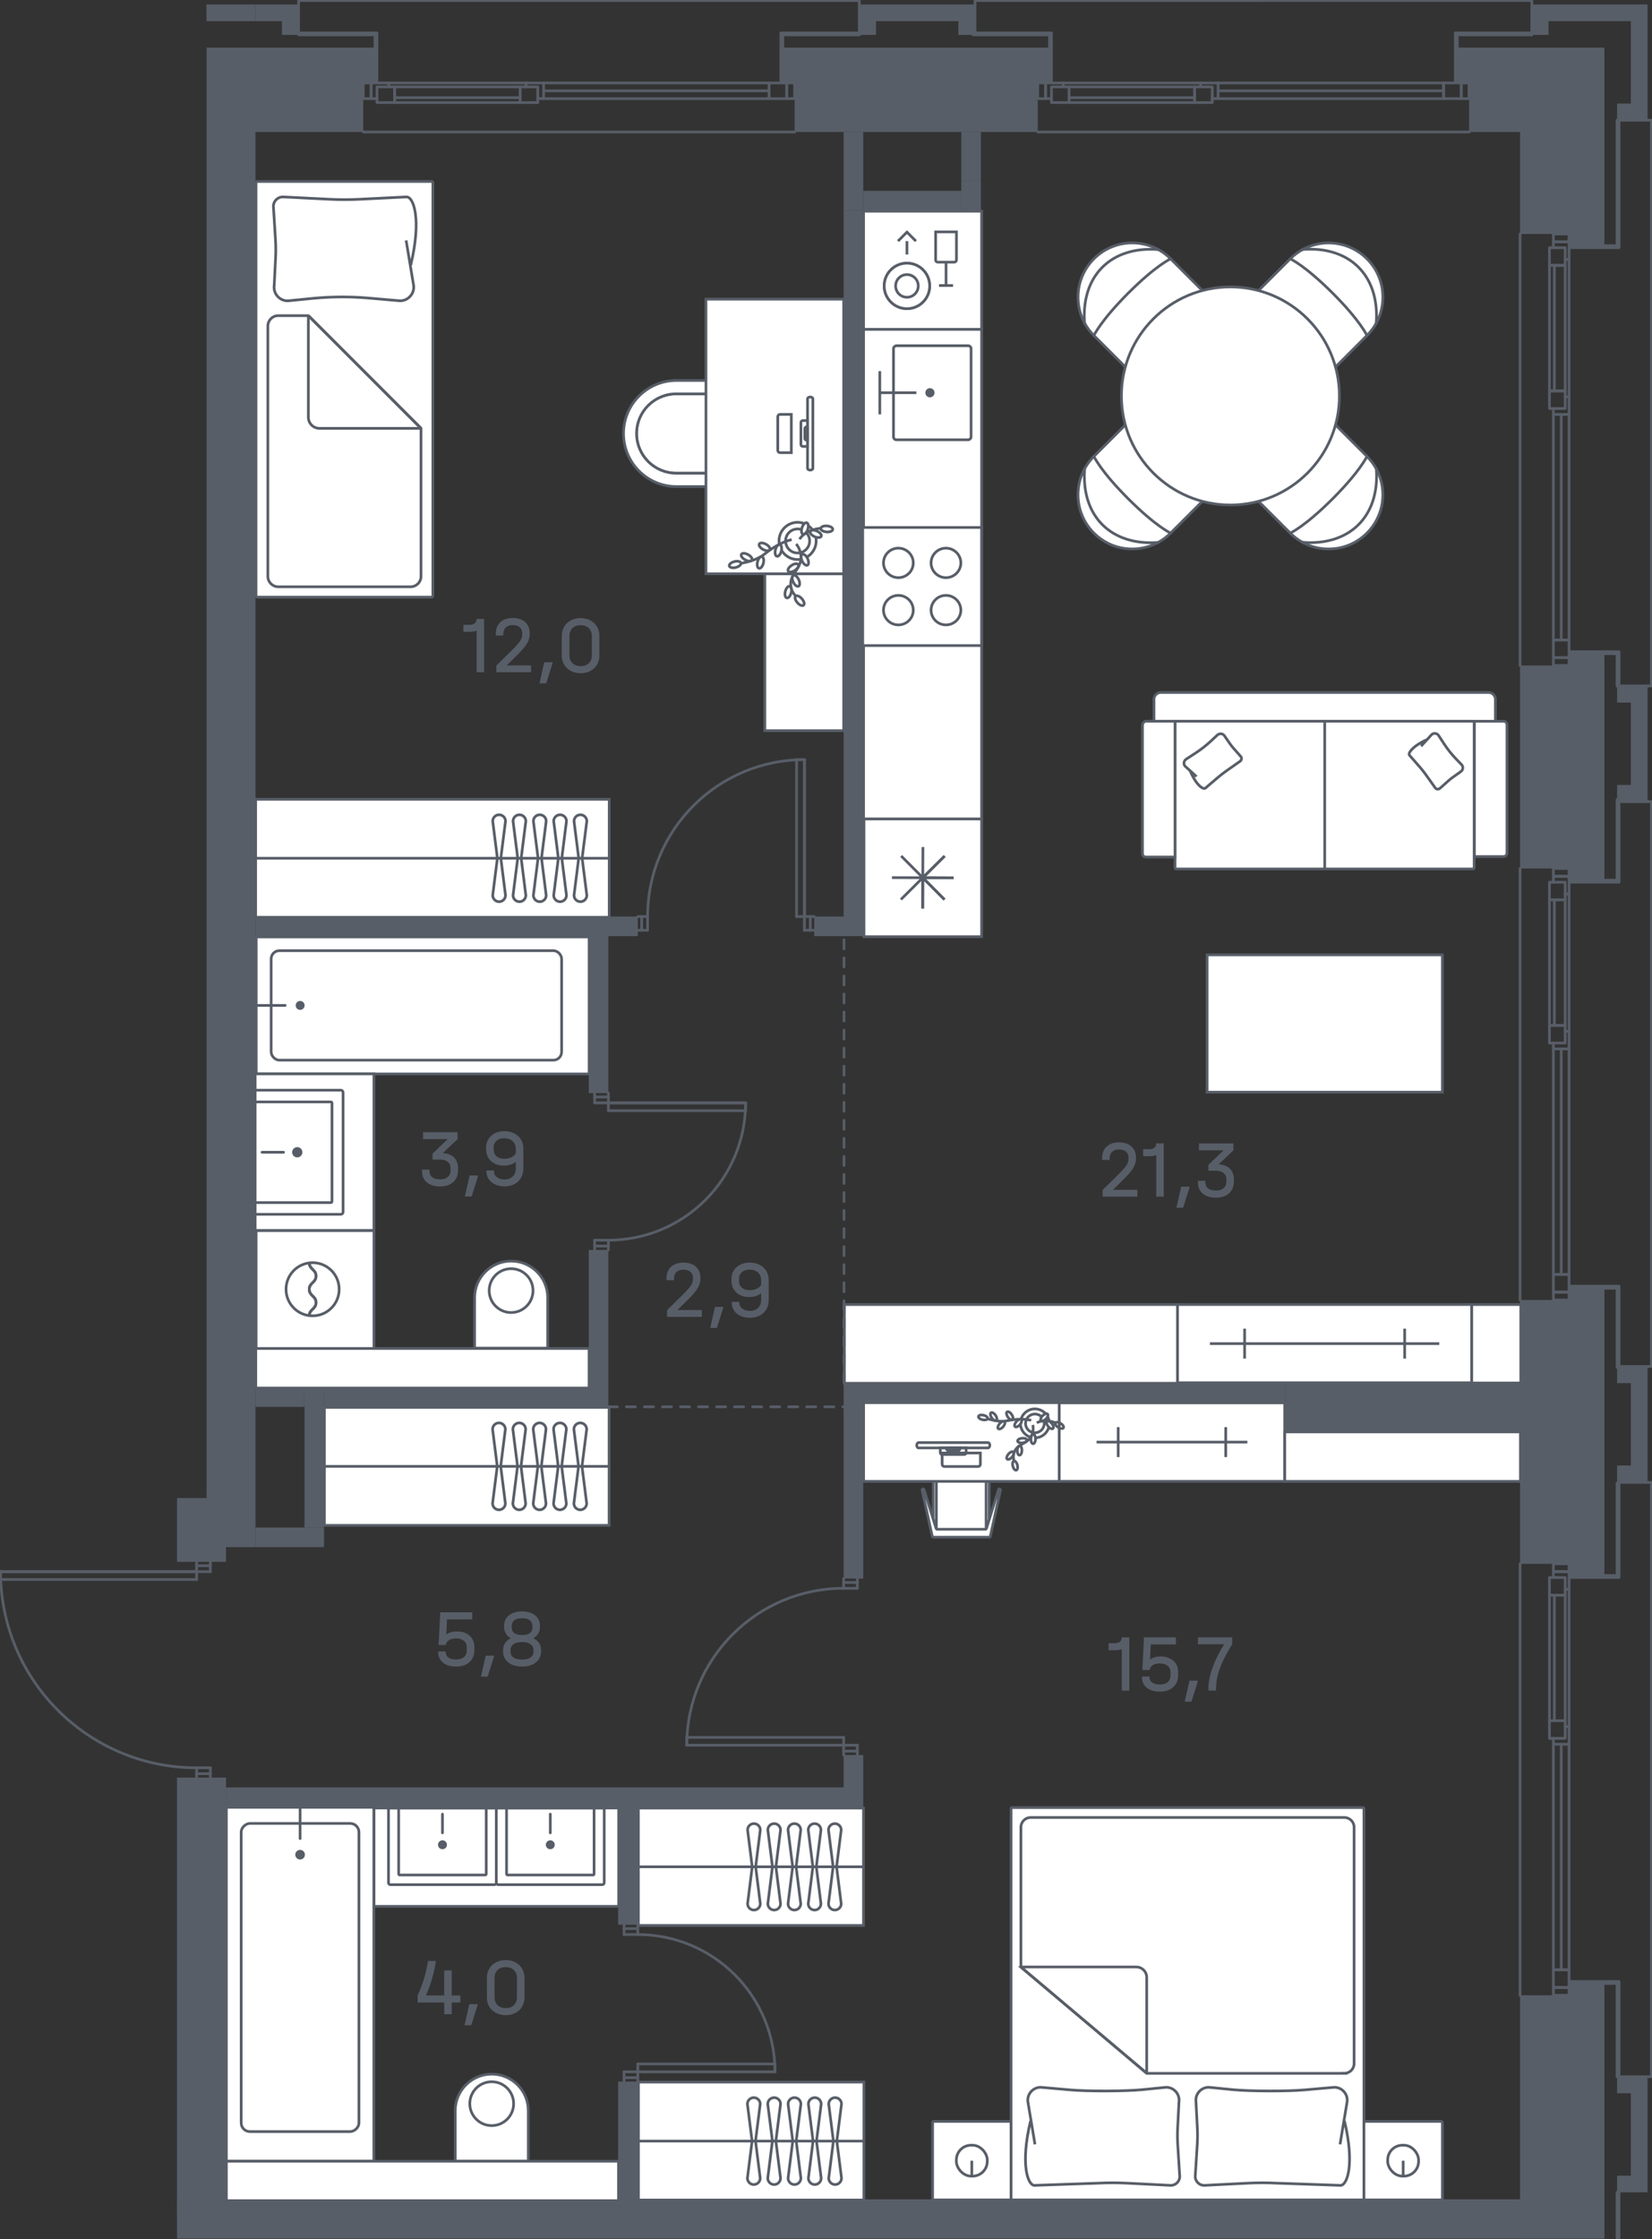 <?xml version="1.0" encoding="UTF-8"?><svg id="_Слой_1" xmlns="http://www.w3.org/2000/svg" viewBox="0 0 366.34 496.33"><rect x="0" y="0" width="366.34" height="496.33" fill="#333333" stroke="none"/><rect x="191.5" y="72.99" width="26.18" height="108.55" fill="#fff" stroke="#585e68" stroke-miterlimit="10" stroke-width=".6"/><rect x="56.69" y="177.17" width="78.41" height="26.15" transform="translate(191.79 380.5) rotate(180)" fill="#fff" stroke="#585e68" stroke-miterlimit="10" stroke-width=".6"/><line x1="135.11" y1="190.25" x2="56.69" y2="190.25" fill="none" stroke="#585e68" stroke-miterlimit="10" stroke-width=".6"/><path d="m110.68,199.88h0c-.78,0-1.42-.64-1.42-1.42l1.04-8.23-1.04-8.2c0-.78.64-1.42,1.42-1.42h0c.78,0,1.42.64,1.42,1.42l-1.04,8.2,1.04,8.23c0,.78-.64,1.42-1.42,1.42Z" fill="none" stroke="#585e68" stroke-miterlimit="10" stroke-width=".6"/><path d="m115.19,199.88h0c-.78,0-1.42-.64-1.42-1.42l1.04-8.23-1.04-8.2c0-.78.64-1.42,1.42-1.42h0c.78,0,1.42.64,1.42,1.42l-1.04,8.2,1.04,8.23c0,.78-.64,1.42-1.42,1.42Z" fill="none" stroke="#585e68" stroke-miterlimit="10" stroke-width=".6"/><path d="m119.7,199.88h0c-.78,0-1.42-.64-1.42-1.42l1.04-8.23-1.04-8.2c0-.78.64-1.42,1.42-1.42h0c.78,0,1.42.64,1.42,1.42l-1.04,8.2,1.04,8.23c0,.78-.64,1.42-1.42,1.42Z" fill="none" stroke="#585e68" stroke-miterlimit="10" stroke-width=".6"/><path d="m124.2,199.88h0c-.78,0-1.42-.64-1.42-1.42l1.04-8.23-1.04-8.2c0-.78.64-1.42,1.42-1.42h0c.78,0,1.42.64,1.42,1.42l-1.04,8.2,1.04,8.23c0,.78-.64,1.42-1.42,1.42Z" fill="none" stroke="#585e68" stroke-miterlimit="10" stroke-width=".6"/><path d="m128.71,199.88h0c-.78,0-1.42-.64-1.42-1.42l1.04-8.23-1.04-8.2c0-.78.64-1.42,1.42-1.42h0c.78,0,1.42.64,1.42,1.42l-1.04,8.2,1.04,8.23c0,.78-.64,1.42-1.42,1.42Z" fill="none" stroke="#585e68" stroke-miterlimit="10" stroke-width=".6"/><rect x="219.86" y="405.05" width="86.96" height="78.25" rx=".23" ry=".23" transform="translate(-180.84 707.51) rotate(-90)" fill="#fff" stroke="#585e68" stroke-miterlimit="10" stroke-width=".6"/><path d="m298.14,470.15c2.32,9.69.59,14.28-.86,14.28l-14.18-.49c-2.11-.11-4.22-.11-6.33,0l-9.73.49c-1.22,0-2.16-1.09-1.97-2.3l.42-6.67c.08-1.27.09-2.54.02-3.81l-.29-5.67c-.26-1.73,1.08-3.29,2.83-3.29l5.25.52c3.86.38,12.1.4,15.97.06l6.62-.58c1.84,0,3.21,1.72,2.79,3.51l-1.52,9.13" fill="none" stroke="#585e68" stroke-miterlimit="10" stroke-width=".6"/><path d="m228.53,470.15c-2.32,9.69-.59,14.28.86,14.28l14.17-.49c2.11-.11,4.22-.11,6.33,0l9.73.49c1.22,0,2.16-1.09,1.97-2.3l-.42-6.67c-.08-1.27-.09-2.54-.02-3.81l.29-5.67c.26-1.73-1.08-3.29-2.83-3.29l-5.25.52c-3.86.38-12.09.4-15.96.06l-6.62-.58c-1.84,0-3.21,1.72-2.79,3.51l1.52,9.13" fill="none" stroke="#585e68" stroke-miterlimit="10" stroke-width=".6"/><path d="m298.11,459.59c1.2,0,2.17-.97,2.17-2.17v-52.37c0-1.2-.97-2.17-2.17-2.17h-69.55c-1.2,0-2.17.97-2.17,2.17v30.98l27.9,23.57h43.83Z" fill="none" stroke="#585e68" stroke-miterlimit="10" stroke-width=".6"/><path d="m226.49,436.13l27.6,23.26c.07.07.2.02.2-.08v-20.98c0-1.28-1.03-2.31-2.31-2.31h-25.44c-.06,0-.08.07-.04.11Z" fill="none" stroke="#585e68" stroke-miterlimit="10" stroke-width=".6"/><rect x="302.46" y="470.27" width="17.39" height="17.39" rx=".24" ry=".24" transform="translate(622.31 957.92) rotate(180)" fill="#fff" stroke="#585e68" stroke-miterlimit="10" stroke-width=".6"/><rect x="307.73" y="475.54" width="6.85" height="6.85" rx="3.26" ry="3.26" transform="translate(622.31 957.92) rotate(-180)" fill="none" stroke="#585e68" stroke-miterlimit="10" stroke-width=".6"/><path d="m311.16,478.96v3.42s0-3.42,0-3.42Z" fill="none" fill-rule="evenodd" stroke="#585e68" stroke-miterlimit="10" stroke-width=".6"/><rect x="206.81" y="470.27" width="17.39" height="17.39" rx=".24" ry=".24" transform="translate(431.01 957.92) rotate(180)" fill="#fff" stroke="#585e68" stroke-miterlimit="10" stroke-width=".6"/><rect x="212.08" y="475.54" width="6.85" height="6.85" rx="3.26" ry="3.26" transform="translate(431.01 957.92) rotate(-180)" fill="none" stroke="#585e68" stroke-miterlimit="10" stroke-width=".6"/><path d="m215.5,478.96v3.42s0-3.42,0-3.42Z" fill="none" fill-rule="evenodd" stroke="#585e68" stroke-miterlimit="10" stroke-width=".6"/><rect x="141.57" y="461.54" width="50" height="26.15" transform="translate(333.15 949.22) rotate(180)" fill="#fff" stroke="#585e68" stroke-miterlimit="10" stroke-width=".6"/><line x1="191.59" y1="474.61" x2="141.61" y2="474.61" fill="none" stroke="#585e68" stroke-miterlimit="10" stroke-width=".6"/><path d="m167.16,484.25h0c-.78,0-1.42-.64-1.42-1.42l1.04-8.23-1.04-8.2c0-.78.64-1.42,1.42-1.42h0c.78,0,1.42.64,1.42,1.42l-1.04,8.2,1.04,8.23c0,.78-.64,1.42-1.42,1.42Z" fill="none" stroke="#585e68" stroke-miterlimit="10" stroke-width=".6"/><path d="m171.67,484.25h0c-.78,0-1.42-.64-1.42-1.42l1.04-8.23-1.04-8.2c0-.78.64-1.42,1.42-1.42h0c.78,0,1.42.64,1.42,1.42l-1.04,8.2,1.04,8.23c0,.78-.64,1.42-1.42,1.42Z" fill="none" stroke="#585e68" stroke-miterlimit="10" stroke-width=".6"/><path d="m176.18,484.25h0c-.78,0-1.42-.64-1.42-1.42l1.04-8.23-1.04-8.2c0-.78.64-1.42,1.42-1.42h0c.78,0,1.42.64,1.42,1.42l-1.04,8.2,1.04,8.23c0,.78-.64,1.42-1.42,1.42Z" fill="none" stroke="#585e68" stroke-miterlimit="10" stroke-width=".6"/><path d="m180.68,484.25h0c-.78,0-1.42-.64-1.42-1.42l1.04-8.23-1.04-8.2c0-.78.64-1.42,1.42-1.42h0c.78,0,1.42.64,1.42,1.42l-1.04,8.2,1.04,8.23c0,.78-.64,1.42-1.42,1.42Z" fill="none" stroke="#585e68" stroke-miterlimit="10" stroke-width=".6"/><path d="m185.19,484.25h0c-.78,0-1.42-.64-1.42-1.42l1.04-8.23-1.04-8.2c0-.78.64-1.42,1.42-1.42h0c.78,0,1.42.64,1.42,1.42l-1.04,8.2,1.04,8.23c0,.78-.64,1.42-1.42,1.42Z" fill="none" stroke="#585e68" stroke-miterlimit="10" stroke-width=".6"/><rect x="71.92" y="311.97" width="63.14" height="26.15" transform="translate(206.99 650.09) rotate(180)" fill="#fff" stroke="#585e68" stroke-miterlimit="10" stroke-width=".6"/><line x1="135.08" y1="325.05" x2="71.95" y2="325.05" fill="none" stroke="#585e68" stroke-miterlimit="10" stroke-width=".6"/><path d="m110.65,334.68h0c-.78,0-1.42-.64-1.42-1.42l1.04-8.23-1.04-8.2c0-.78.64-1.42,1.42-1.42h0c.78,0,1.42.64,1.42,1.42l-1.04,8.2,1.04,8.23c0,.78-.64,1.42-1.42,1.42Z" fill="none" stroke="#585e68" stroke-miterlimit="10" stroke-width=".6"/><path d="m115.15,334.68h0c-.78,0-1.42-.64-1.42-1.42l1.04-8.23-1.04-8.2c0-.78.64-1.42,1.42-1.42h0c.78,0,1.42.64,1.42,1.42l-1.04,8.2,1.04,8.23c0,.78-.64,1.42-1.42,1.42Z" fill="none" stroke="#585e68" stroke-miterlimit="10" stroke-width=".6"/><path d="m119.66,334.68h0c-.78,0-1.42-.64-1.42-1.42l1.04-8.23-1.04-8.2c0-.78.64-1.42,1.42-1.42h0c.78,0,1.42.64,1.42,1.42l-1.04,8.2,1.04,8.23c0,.78-.64,1.42-1.42,1.42Z" fill="none" stroke="#585e68" stroke-miterlimit="10" stroke-width=".6"/><path d="m124.17,334.68h0c-.78,0-1.42-.64-1.42-1.42l1.04-8.23-1.04-8.2c0-.78.64-1.42,1.42-1.42h0c.78,0,1.42.64,1.42,1.42l-1.04,8.2,1.04,8.23c0,.78-.64,1.42-1.42,1.42Z" fill="none" stroke="#585e68" stroke-miterlimit="10" stroke-width=".6"/><path d="m128.68,334.68h0c-.78,0-1.42-.64-1.42-1.42l1.04-8.23-1.04-8.2c0-.78.64-1.42,1.42-1.42h0c.78,0,1.42.64,1.42,1.42l-1.04,8.2,1.04,8.23c0,.78-.64,1.42-1.42,1.42Z" fill="none" stroke="#585e68" stroke-miterlimit="10" stroke-width=".6"/><rect x="141.56" y="400.81" width="49.92" height="26.01" transform="translate(333.04 827.62) rotate(180)" fill="#fff" stroke="#585e68" stroke-miterlimit="10" stroke-width=".6"/><line x1="191.49" y1="413.81" x2="141.59" y2="413.81" fill="none" stroke="#585e68" stroke-miterlimit="10" stroke-width=".6"/><path d="m167.19,423.4h0c-.78,0-1.41-.64-1.41-1.41l1.03-8.18-1.03-8.16c0-.78.64-1.41,1.41-1.41h0c.78,0,1.41.64,1.41,1.41l-1.03,8.16,1.03,8.18c0,.78-.64,1.41-1.41,1.41Z" fill="none" stroke="#585e68" stroke-miterlimit="10" stroke-width=".6"/><path d="m171.68,423.4h0c-.78,0-1.41-.64-1.41-1.41l1.03-8.18-1.03-8.16c0-.78.64-1.41,1.41-1.41h0c.78,0,1.41.64,1.41,1.41l-1.03,8.16,1.03,8.18c0,.78-.64,1.41-1.41,1.41Z" fill="none" stroke="#585e68" stroke-miterlimit="10" stroke-width=".6"/><path d="m176.16,423.4h0c-.78,0-1.41-.64-1.41-1.41l1.03-8.18-1.03-8.16c0-.78.64-1.41,1.41-1.41h0c.78,0,1.41.64,1.41,1.41l-1.03,8.16,1.03,8.18c0,.78-.64,1.41-1.41,1.41Z" fill="none" stroke="#585e68" stroke-miterlimit="10" stroke-width=".6"/><path d="m180.64,423.4h0c-.78,0-1.41-.64-1.41-1.41l1.03-8.18-1.03-8.16c0-.78.64-1.41,1.41-1.41h0c.78,0,1.41.64,1.41,1.41l-1.03,8.16,1.03,8.18c0,.78-.64,1.41-1.41,1.41Z" fill="none" stroke="#585e68" stroke-miterlimit="10" stroke-width=".6"/><path d="m185.13,423.4h0c-.78,0-1.41-.64-1.41-1.41l1.03-8.18-1.03-8.16c0-.78.64-1.41,1.41-1.41h0c.78,0,1.41.64,1.41,1.41l-1.03,8.16,1.03,8.18c0,.78-.64,1.41-1.41,1.41Z" fill="none" stroke="#585e68" stroke-miterlimit="10" stroke-width=".6"/><rect x="27.32" y="423.5" width="78.45" height="32.7" rx=".25" ry=".25" transform="translate(506.4 373.3) rotate(90)" fill="#fff" stroke="#585e68" stroke-miterlimit="10" stroke-width=".6"/><rect x="32.39" y="425.3" width="68.31" height="26.12" rx="1.94" ry="1.94" transform="translate(504.9 371.81) rotate(90)" fill="none" stroke="#585e68" stroke-miterlimit="10" stroke-width=".6"/><circle cx="66.55" cy="411.13" r="1.07" fill="#585e68" stroke-width="0"/><line x1="66.55" y1="407.55" x2="66.55" y2="401.06" fill="none" stroke="#585e68" stroke-linecap="round" stroke-miterlimit="10" stroke-width=".6"/><rect x="56.81" y="207.69" width="73.83" height="30.37" rx=".23" ry=".23" fill="#fff" stroke="#585e68" stroke-miterlimit="10" stroke-width=".6"/><rect x="60.13" y="210.74" width="64.41" height="24.26" rx="1.81" ry="1.81" fill="none" stroke="#585e68" stroke-miterlimit="10" stroke-width=".6"/><circle cx="66.56" cy="222.87" r=".99" fill="#585e68" stroke-width="0"/><line x1="63.24" y1="222.87" x2="57.21" y2="222.87" fill="none" stroke="#585e68" stroke-linecap="round" stroke-miterlimit="10" stroke-width=".6"/><rect x="106.54" y="473.46" width="5" height="16.2" transform="translate(-372.52 590.61) rotate(-90)" fill="#fff" stroke="#585e68" stroke-miterlimit="10" stroke-width=".6"/><path d="m99.39,461.32h11.2c4.47,0,8.1,3.63,8.1,8.1h0c0,4.47-3.63,8.1-8.1,8.1h-11.2v-16.2h0Z" transform="translate(-360.37 578.46) rotate(-90)" fill="#fff" stroke="#585e68" stroke-miterlimit="10" stroke-width=".6"/><circle cx="109.04" cy="466.32" r="4.86" fill="none" stroke="#585e68" stroke-miterlimit="10" stroke-width=".6"/><circle cx="109.04" cy="481.56" r=".97" fill="#585e68" stroke-width="0"/><rect x="82.94" y="400.78" width="54.26" height="21.8" fill="#fff" stroke="#585e68" stroke-miterlimit="10" stroke-width=".6"/><path d="m89.64,397.33h16.53c.24,0,.44.2.44.44v23.05c0,.24-.2.44-.44.44h-16.53v-23.92h0Z" transform="translate(507.41 311.17) rotate(90)" fill="#fff" stroke="#585e68" stroke-miterlimit="10" stroke-width=".6"/><path d="m90.71,398.51h14.6c.12,0,.22.1.22.22v18.97c0,.12-.1.22-.22.22h-14.6v-19.4h0Z" transform="translate(506.33 310.1) rotate(90)" fill="#fff" stroke="#585e68" stroke-miterlimit="10" stroke-width=".6"/><circle cx="98.12" cy="408.93" r=".99" fill="#585e68" stroke-width="0"/><line x1="98.12" y1="402.14" x2="98.12" y2="406.29" fill="none" stroke="#585e68" stroke-linecap="round" stroke-miterlimit="10" stroke-width=".6"/><rect x="52.39" y="242.25" width="34.73" height="26.34" transform="translate(-185.67 325.17) rotate(-90)" fill="#fff" stroke="#585e68" stroke-miterlimit="10" stroke-width=".6"/><path d="m56.58,241.66h19c.28,0,.5.22.5.5v26.51c0,.28-.22.5-.5.5h-19v-27.51h0Z" fill="#fff" stroke="#585e68" stroke-miterlimit="10" stroke-width=".6"/><path d="m56.58,244.26h16.79c.14,0,.25.11.25.25v21.82c0,.14-.11.25-.25.25h-16.79v-22.32h0Z" fill="#fff" stroke="#585e68" stroke-miterlimit="10" stroke-width=".6"/><circle cx="65.92" cy="255.42" r="1.14" fill="#585e68" stroke-width="0"/><line x1="58.11" y1="255.42" x2="62.88" y2="255.42" fill="none" stroke="#585e68" stroke-linecap="round" stroke-miterlimit="10" stroke-width=".6"/><path d="m113.55,397.33h16.53c.24,0,.44.2.44.44v23.05c0,.24-.2.44-.44.44h-16.53v-23.92h0Z" transform="translate(531.32 287.26) rotate(90)" fill="#fff" stroke="#585e68" stroke-miterlimit="10" stroke-width=".6"/><path d="m114.62,398.51h14.6c.12,0,.22.1.22.22v18.97c0,.12-.1.22-.22.22h-14.6v-19.4h0Z" transform="translate(530.25 286.19) rotate(90)" fill="#fff" stroke="#585e68" stroke-miterlimit="10" stroke-width=".6"/><circle cx="122.03" cy="408.93" r=".99" fill="#585e68" stroke-width="0"/><line x1="122.03" y1="402.14" x2="122.03" y2="406.29" fill="none" stroke="#585e68" stroke-linecap="round" stroke-miterlimit="10" stroke-width=".6"/><rect x="50.2" y="479.08" width="86.96" height="10.81" fill="#fff" stroke="#585e68" stroke-miterlimit="10" stroke-width=".6"/><path d="m207.65,327.49h-.52c-.09,0-.17.07-.17.17v9.19l.69,2.18h11.02l.69-2.18v-9.19c0-.09-.07-.17-.17-.17h-11.54Z" fill="#fff" stroke="#585e68" stroke-miterlimit="10" stroke-width=".6"/><path d="m207.65,338.94v-11.69c0-.46.37-.83.83-.83h9.37c.46,0,.83.37.83.83v11.69" fill="#fff" stroke="#585e68" stroke-miterlimit="10" stroke-width=".6"/><path d="m221.64,330.05h0c-.1,0-.18.06-.21.15l-2.69,8.64c-.03.09-.11.15-.21.15h-10.73c-.1,0-.18-.06-.21-.15l-2.69-8.64c-.03-.09-.11-.15-.21-.15h0c-.14,0-.24.13-.21.27l2.26,10.26c.02.1.11.17.21.17h12.44c.1,0,.19-.07.21-.17l2.26-10.26c.03-.14-.07-.27-.21-.27Z" fill="#fff" stroke="#585e68" stroke-miterlimit="10" stroke-width=".6"/><rect x="251.19" y="294.66" width="17.39" height="50.02" rx=".21" ry=".21" transform="translate(579.56 59.78) rotate(90)" fill="#fff" stroke="#585e68" stroke-miterlimit="10" stroke-width=".6"/><line x1="276.61" y1="319.67" x2="243.17" y2="319.67" fill="none" stroke="#585e68" stroke-miterlimit="10" stroke-width=".6"/><line x1="247.97" y1="316.35" x2="247.97" y2="322.99" fill="none" stroke="#585e68" stroke-miterlimit="10" stroke-width=".6"/><line x1="271.81" y1="316.35" x2="271.81" y2="322.99" fill="none" stroke="#585e68" stroke-miterlimit="10" stroke-width=".6"/><rect x="191.51" y="310.93" width="43.37" height="17.44" fill="#fff" stroke="#585e68" stroke-miterlimit="10" stroke-width=".6"/><path d="m230.98,314.08c-.27-.28-.62-.49-1.03-.58-1.12-.25-2.23.45-2.48,1.57s.45,2.23,1.57,2.48,2.23-.45,2.48-1.57c.08-.37.06-.74-.04-1.08" fill="none" stroke="#585e68" stroke-miterlimit="10" stroke-width=".6"/><path d="m228.68,314.84c-1.77-.4-3.59-.26-5.35.1-1.35.28-2.91-.02-4.22-.41-.06-.02-.11-.03-.17-.05" fill="none" stroke="#585e68" stroke-miterlimit="10" stroke-width=".6"/><path d="m229.03,315.87s.43,1.62-.68,3c-.55.68-1.32,1.03-2.06,1.46-1.27.73-1.86,2.1-1.42,3.52" fill="none" stroke="#585e68" stroke-miterlimit="10" stroke-width=".6"/><path d="m229.93,315.42s1.47-1.13,4.32.04" fill="none" stroke="#585e68" stroke-miterlimit="10" stroke-width=".6"/><ellipse cx="218" cy="314.24" rx=".52" ry="1.04" transform="translate(-136.66 457.36) rotate(-77.23)" fill="none" stroke="#585e68" stroke-miterlimit="10" stroke-width=".6"/><path d="m220.94,314.88c-.24.16-.69-.09-1.02-.57-.32-.48-.39-.99-.16-1.15s.69.09,1.02.57c.32.48.39.99.16,1.15Z" fill="none" stroke="#585e68" stroke-miterlimit="10" stroke-width=".6"/><path d="m224.51,314.69c-.24.16-.69-.09-1.02-.57-.32-.48-.39-.99-.16-1.15.24-.16.69.09,1.02.57.32.48.39.99.16,1.15Z" fill="none" stroke="#585e68" stroke-miterlimit="10" stroke-width=".6"/><path d="m222.75,315.13c.22.19.08.69-.29,1.13-.38.43-.86.63-1.08.44-.22-.19-.08-.69.29-1.13.38-.43.86-.63,1.08-.44Z" fill="none" stroke="#585e68" stroke-miterlimit="10" stroke-width=".6"/><path d="m226.46,314.68c.22.19.08.69-.29,1.13-.38.43-.86.63-1.08.44-.22-.19-.08-.69.29-1.13.38-.43.86-.63,1.08-.44Z" fill="none" stroke="#585e68" stroke-miterlimit="10" stroke-width=".6"/><path d="m224.85,323.87c.28-.07.62.33.76.88s.03,1.07-.25,1.14-.62-.33-.76-.88-.03-1.07.25-1.14Z" fill="none" stroke="#585e68" stroke-miterlimit="10" stroke-width=".6"/><path d="m224.71,321.87c.22.19.08.69-.29,1.13-.38.43-.86.63-1.08.44-.22-.19-.08-.69.29-1.13.38-.43.86-.63,1.08-.44Z" fill="none" stroke="#585e68" stroke-miterlimit="10" stroke-width=".6"/><path d="m226.13,320.49c.29,0,.5.48.49,1.06-.02.57-.26,1.03-.55,1.02-.29,0-.5-.48-.49-1.06.02-.57.26-1.03.55-1.02Z" fill="none" stroke="#585e68" stroke-miterlimit="10" stroke-width=".6"/><path d="m229.15,317.95c.29,0,.5.48.49,1.06-.02.57-.26,1.03-.55,1.02-.29,0-.5-.48-.49-1.06.02-.57.26-1.03.55-1.02Z" fill="none" stroke="#585e68" stroke-miterlimit="10" stroke-width=".6"/><path d="m234.04,315.42c.15-.24.67-.2,1.16.1.49.3.77.74.62.99-.15.24-.67.2-1.16-.1-.49-.3-.77-.74-.62-.99Z" fill="none" stroke="#585e68" stroke-miterlimit="10" stroke-width=".6"/><path d="m232.19,315.04c.22-.18.7.04,1.06.49.36.45.47.96.24,1.14-.22.18-.7-.04-1.06-.49-.36-.45-.47-.96-.24-1.14Z" fill="none" stroke="#585e68" stroke-miterlimit="10" stroke-width=".6"/><path d="m230.84,314.91c-.2-.2-.03-.7.37-1.1.41-.4.9-.57,1.1-.36.2.2.03.7-.37,1.1-.41.4-.9.57-1.1.36Z" fill="none" stroke="#585e68" stroke-miterlimit="10" stroke-width=".6"/><path d="m227.73,319.21c.03.28-.4.57-.98.63-.57.06-1.06-.11-1.09-.4s.4-.57.98-.63c.57-.06,1.06.11,1.09.4Z" fill="none" stroke="#585e68" stroke-miterlimit="10" stroke-width=".6"/><path d="m231.89,313.39c-.43-.49-1.01-.85-1.69-1-1.67-.38-3.33.62-3.8,2.25" fill="none" stroke="#585e68" stroke-miterlimit="10" stroke-width=".6"/><path d="m232.65,314.99c-.06-.34-.17-.67-.33-.97" fill="none" stroke="#585e68" stroke-miterlimit="10" stroke-width=".6"/><path d="m229.63,318.73c1.37-.06,2.59-1,2.96-2.38" fill="none" stroke="#585e68" stroke-miterlimit="10" stroke-width=".6"/><path d="m226.28,315.67c.06,1.36,1,2.57,2.37,2.95" fill="none" stroke="#585e68" stroke-miterlimit="10" stroke-width=".6"/><path d="m210.65,318.83h1.06c.22,0,.41.18.41.41v4.91c0,.22-.18.41-.41.41h-1.06v-5.72h0Z" transform="translate(533.07 110.3) rotate(90)" fill="none" stroke="#585e68" stroke-miterlimit="10" stroke-width=".6"/><path d="m203.29,320.37h0c0-.32.18-.59.4-.59h15.41c.22,0,.4.26.4.59h0c0,.32-.18.59-.4.59h-15.41c-.22,0-.4-.26-.4-.59Z" fill="none" stroke="#585e68" stroke-miterlimit="10" stroke-width=".6"/><path d="m209.85,320.95h3.08c0,.33-.18.6-.41.6h-2.26c-.22,0-.41-.27-.41-.6Z" fill="none" stroke="#585e68" stroke-miterlimit="10" stroke-width=".6"/><path d="m211.67,319.34h2.51c.27,0,.49.22.49.49v7.5c0,.27-.22.49-.49.49h-2.51v-8.48h0Z" transform="translate(536.74 110.41) rotate(90)" fill="none" stroke="#585e68" stroke-miterlimit="10" stroke-width=".6"/><rect x="56.78" y="272.79" width="26.14" height="26.14" transform="translate(-216 355.71) rotate(-90)" fill="#fff" stroke="#585e68" stroke-miterlimit="10" stroke-width=".6"/><circle cx="69.32" cy="285.79" r="5.89" fill="none" stroke="#585e68" stroke-miterlimit="10" stroke-width=".6"/><path d="m68.58,291.68c0-1.47,1.5-1.47,1.5-2.94s-1.5-1.47-1.5-2.94c0-1.47,1.5-1.47,1.5-2.95,0-1.47-1.5-1.47-1.5-2.95" fill="none" stroke="#585e68" stroke-miterlimit="10" stroke-width=".6"/><path d="m68.58,291.68c0-1.47,1.5-1.47,1.5-2.94s-1.5-1.47-1.5-2.94c0-1.47,1.5-1.47,1.5-2.95,0-1.47-1.5-1.47-1.5-2.95" fill="none" stroke="#585e68" stroke-miterlimit="10" stroke-width=".6"/><rect x="30.3" y="66.69" width="92.14" height="39.22" rx=".25" ry=".25" transform="translate(162.68 9.93) rotate(90)" fill="#fff" stroke="#585e68" stroke-miterlimit="10" stroke-width=".6"/><path d="m91.08,58.78c2.46-10.27.62-15.13-.91-15.13l-10.42.52c-2.23.11-4.47.11-6.7,0l-10.31-.52c-1.29,0-2.29,1.15-2.09,2.43l.44,7.07c.08,1.34.09,2.69.02,4.04l-.3,6.01c-.28,1.84,1.14,3.49,3,3.49l5.56-.55c4.09-.4,8.22-.42,12.32-.07l7.02.61c1.95,0,3.4-1.82,2.96-3.72l-1.61-9.67" fill="none" stroke="#585e68" stroke-miterlimit="10" stroke-width=".6"/><path d="m61.7,69.97c-1.27,0-2.3,1.03-2.3,2.3v55.5c0,1.27,1.03,2.3,2.3,2.3h29.36c1.27,0,2.3-1.03,2.3-2.3v-32.83l-24.97-24.97h-6.69Z" fill="none" stroke="#585e68" stroke-miterlimit="10" stroke-width=".6"/><path d="m93.24,94.83l-24.65-24.65c-.08-.08-.21-.02-.21.09v22.23c0,1.35,1.1,2.45,2.45,2.45h22.36c.06,0,.09-.07.05-.11Z" fill="none" stroke="#585e68" stroke-miterlimit="10" stroke-width=".6"/><path d="m286.12,118.17c4.7,4.7,12.31,4.7,17.01,0,3.82-3.82,4.53-9.57,2.14-14.11-.55-1.04-1.26-2.02-2.14-2.9l-8.88-8.88c-1.62-1.62-4.25-1.62-5.87,0l-11.14,11.14c-1.62,1.62-1.62,4.25,0,5.87l8.88,8.88Z" fill="#fff" stroke="#585e68" stroke-miterlimit="10" stroke-width=".6"/><path d="m288.87,120.22c10.49.8,17.13-5.84,16.33-16.33" fill="none" stroke="#585e68" stroke-linecap="round" stroke-linejoin="round" stroke-width=".6"/><path d="m303.13,101.16s-1.45,3.23-7.61,9.4c-6.17,6.17-9.4,7.61-9.4,7.61" fill="none" stroke="#585e68" stroke-linecap="round" stroke-linejoin="round" stroke-width=".6"/><path d="m303.13,74.38c4.7-4.7,4.7-12.31,0-17.01-3.82-3.82-9.57-4.53-14.11-2.14-1.04.55-2.02,1.26-2.9,2.14l-8.88,8.88c-1.62,1.62-1.62,4.25,0,5.87l11.14,11.14c1.62,1.62,4.25,1.62,5.87,0l8.88-8.88Z" fill="#fff" stroke="#585e68" stroke-miterlimit="10" stroke-width=".6"/><path d="m305.18,71.63c.8-10.49-5.84-17.13-16.33-16.33" fill="none" stroke="#585e68" stroke-linecap="round" stroke-linejoin="round" stroke-width=".6"/><path d="m286.12,57.37s3.23,1.45,9.4,7.61c6.17,6.17,7.61,9.4,7.61,9.4" fill="none" stroke="#585e68" stroke-linecap="round" stroke-linejoin="round" stroke-width=".6"/><path d="m259.59,57.37c-4.7-4.7-12.31-4.7-17.01,0-3.82,3.82-4.53,9.57-2.14,14.11.55,1.04,1.26,2.02,2.14,2.9l8.88,8.88c1.62,1.62,4.25,1.62,5.87,0l11.14-11.14c1.62-1.62,1.62-4.25,0-5.87l-8.88-8.88Z" fill="#fff" stroke="#585e68" stroke-miterlimit="10" stroke-width=".6"/><path d="m256.84,55.32c-10.49-.8-17.13,5.84-16.33,16.33" fill="none" stroke="#585e68" stroke-linecap="round" stroke-linejoin="round" stroke-width=".6"/><path d="m242.58,74.38s1.45-3.23,7.61-9.4c6.17-6.17,9.4-7.61,9.4-7.61" fill="none" stroke="#585e68" stroke-linecap="round" stroke-linejoin="round" stroke-width=".6"/><path d="m242.58,101.16c-4.7,4.7-4.7,12.31,0,17.01,3.82,3.82,9.57,4.53,14.11,2.14,1.04-.55,2.02-1.26,2.9-2.14l8.88-8.88c1.62-1.62,1.62-4.25,0-5.87l-11.14-11.14c-1.62-1.62-4.25-1.62-5.87,0l-8.88,8.88Z" fill="#fff" stroke="#585e68" stroke-miterlimit="10" stroke-width=".6"/><path d="m240.53,103.91c-.8,10.49,5.84,17.13,16.33,16.33" fill="none" stroke="#585e68" stroke-linecap="round" stroke-linejoin="round" stroke-width=".6"/><path d="m259.59,118.17s-3.23-1.45-9.4-7.61c-6.17-6.17-7.61-9.4-7.61-9.4" fill="none" stroke="#585e68" stroke-linecap="round" stroke-linejoin="round" stroke-width=".6"/><g id="CIRCLE"><circle cx="272.85" cy="87.77" r="24.17" fill="#fff" stroke="#585e68" stroke-miterlimit="10" stroke-width=".6"/></g><rect x="285.08" y="265.21" width="17.33" height="65.26" rx=".21" ry=".21" transform="translate(591.58 4.1) rotate(90)" fill="#fff" stroke="#585e68" stroke-miterlimit="10" stroke-width=".6"/><line x1="268.31" y1="297.84" x2="319.17" y2="297.84" fill="none" stroke="#585e68" stroke-miterlimit="10" stroke-width=".6"/><line x1="311.49" y1="294.52" x2="311.49" y2="301.16" fill="none" stroke="#585e68" stroke-miterlimit="10" stroke-width=".6"/><line x1="276" y1="294.52" x2="276" y2="301.16" fill="none" stroke="#585e68" stroke-miterlimit="10" stroke-width=".6"/><path d="m255.9,160v-4.98c0-.84.68-1.52,1.52-1.52h72.67c.84,0,1.52.68,1.52,1.52v4.98" fill="#fff" stroke="#585e68" stroke-miterlimit="10" stroke-width=".6"/><rect x="277.37" y="143.08" width="32.75" height="66.33" rx=".25" ry=".25" transform="translate(117.49 469.99) rotate(-90)" fill="#fff" stroke="#585e68" stroke-miterlimit="10" stroke-width=".6"/><path d="m253.35,160.75v28.47c0,.42.34.76.76.76h6.46v-30.11h-6.4c-.42,0-.82.46-.82.88Z" fill="#fff" stroke="#585e68" stroke-miterlimit="10" stroke-width=".6"/><path d="m334.18,160.64v28.47c0,.42-.34.76-.76.76h-6.46v-29.99h6.46c.42,0,.76.34.76.76Z" fill="#fff" stroke="#585e68" stroke-miterlimit="10" stroke-width=".6"/><line x1="293.76" y1="192.62" x2="293.76" y2="159.87" fill="#fff" stroke="#585e68" stroke-miterlimit="10" stroke-width=".6"/><path d="m263.94,170.93c1.4,3.24,2.9,4.12,3.34,3.79l2.83-2.41c.61-.52,1.24-1,1.89-1.46l3.01-2.11c.36-.28.41-.8.09-1.1l-1.56-1.77c-.3-.34-.57-.69-.83-1.06l-1.14-1.65c-.3-.54-1.03-.67-1.56-.27l-1.46,1.36c-1.07,1-2.23,1.9-3.46,2.7l-2.1,1.37c-.55.43-.59,1.22-.08,1.62l2.42,2.2" fill="none" stroke="#585e68" stroke-miterlimit="10" stroke-width=".6"/><path d="m316.36,163.98c-3.24,1.5-4.14,3-3.82,3.41l2.32,2.65c.5.57.96,1.16,1.4,1.78l2.02,2.84c.27.34.78.36,1.08.05l1.78-1.59c.34-.3.69-.59,1.07-.85l1.66-1.18c.54-.31.69-1.03.3-1.53l-1.31-1.36c-.96-1-1.83-2.09-2.59-3.25l-1.3-1.99c-.41-.52-1.19-.52-1.61,0l-2.23,2.45" fill="none" stroke="#585e68" stroke-miterlimit="10" stroke-width=".6"/><rect x="278.55" y="200.8" width="30.43" height="52.17" transform="translate(66.88 520.65) rotate(-90)" fill="#fff" stroke="#585e68" stroke-miterlimit="10" stroke-width=".6"/><rect x="191.5" y="46.82" width="26.18" height="26.18" fill="#fff" stroke="#585e68" stroke-miterlimit="10" stroke-width=".6"/><circle cx="201.12" cy="63.38" r="5.04" fill="#fff" stroke="#585e68" stroke-miterlimit="10" stroke-width=".6"/><circle cx="201.12" cy="63.38" r="5.04" fill="#fff" stroke="#585e68" stroke-miterlimit="10" stroke-width=".6"/><circle cx="201.12" cy="63.38" r="2.51" fill="#fff" stroke="#585e68" stroke-miterlimit="10" stroke-width=".6"/><path d="m207.48,51.4h4.62v6.23c0,.27-.22.48-.48.48h-3.66c-.27,0-.48-.22-.48-.48v-6.23h0Z" fill="#fff" stroke="#585e68" stroke-miterlimit="10" stroke-width=".6"/><line x1="209.79" y1="63.12" x2="209.79" y2="58.11" fill="#fff" stroke="#585e68" stroke-miterlimit="10" stroke-width=".6"/><line x1="208.23" y1="63.29" x2="211.35" y2="63.29" fill="#fff" stroke="#585e68" stroke-miterlimit="10" stroke-width=".6"/><line x1="201.12" y1="51.85" x2="201.12" y2="56.41" fill="#fff" stroke="#585e68" stroke-miterlimit="10" stroke-width=".6"/><polyline points="199.13 53.45 201.12 51.46 203.11 53.45" fill="#fff" stroke="#585e68" stroke-miterlimit="10" stroke-width=".6"/><rect x="191.59" y="181.54" width="26.09" height="26.09" fill="#fff" stroke="#585e68" stroke-miterlimit="10" stroke-width=".6"/><polyline points="199.84 189.74 204.63 194.56 209.49 189.74" fill="none" stroke="#585e68" stroke-miterlimit="10" stroke-width=".6"/><polyline points="204.66 187.76 204.63 194.56 211.48 194.59" fill="none" stroke="#585e68" stroke-miterlimit="10" stroke-width=".6"/><polyline points="209.46 189.77 204.63 194.56 209.46 199.42" fill="none" stroke="#585e68" stroke-miterlimit="10" stroke-width=".6"/><polyline points="211.44 194.59 204.63 194.56 204.61 201.41" fill="none" stroke="#585e68" stroke-miterlimit="10" stroke-width=".6"/><polyline points="209.43 199.39 204.63 194.56 199.78 199.39" fill="none" stroke="#585e68" stroke-miterlimit="10" stroke-width=".6"/><polyline points="204.61 201.37 204.63 194.56 197.79 194.54" fill="none" stroke="#585e68" stroke-miterlimit="10" stroke-width=".6"/><rect x="191.41" y="116.83" width="26.18" height="26.36" transform="translate(74.48 334.51) rotate(-90)" fill="#fff" stroke="#585e68" stroke-miterlimit="10" stroke-width=".6"/><ellipse cx="209.77" cy="135.25" rx="3.3" ry="3.27" fill="#fff" stroke="#585e68" stroke-miterlimit="10" stroke-width=".6"/><ellipse cx="199.22" cy="135.25" rx="3.3" ry="3.27" fill="#fff" stroke="#585e68" stroke-miterlimit="10" stroke-width=".6"/><ellipse cx="209.77" cy="124.78" rx="3.3" ry="3.27" fill="#fff" stroke="#585e68" stroke-miterlimit="10" stroke-width=".6"/><ellipse cx="199.22" cy="124.78" rx="3.3" ry="3.27" fill="#fff" stroke="#585e68" stroke-miterlimit="10" stroke-width=".6"/><rect x="192.37" y="74.41" width="25.31" height="25.31" transform="translate(117.97 292.08) rotate(-90)" fill="none" stroke-width="0"/><rect x="196.31" y="78.46" width="20.85" height="17.2" rx=".64" ry=".64" transform="translate(119.68 293.8) rotate(-90)" fill="#fff" stroke="#585e68" stroke-miterlimit="10" stroke-width=".6"/><line x1="195.1" y1="82.27" x2="195.1" y2="91.85" fill="none" stroke="#585e68" stroke-miterlimit="10" stroke-width=".6"/><line x1="195.1" y1="87.06" x2="203.21" y2="87.06" fill="none" stroke="#585e68" stroke-miterlimit="10" stroke-width=".6"/><circle cx="206.22" cy="87.06" r="1.02" fill="#585e68" stroke-width="0"/><rect x="110.84" y="293.24" width="5" height="16.2" transform="translate(-187.99 414.68) rotate(-90)" fill="#fff" stroke="#585e68" stroke-miterlimit="10" stroke-width=".6"/><path d="m103.69,281.09h11.2c4.47,0,8.1,3.63,8.1,8.1h0c0,4.47-3.63,8.1-8.1,8.1h-11.2v-16.2h0Z" transform="translate(-175.84 402.53) rotate(-90)" fill="#fff" stroke="#585e68" stroke-miterlimit="10" stroke-width=".6"/><circle cx="113.34" cy="286.09" r="4.86" fill="none" stroke="#585e68" stroke-miterlimit="10" stroke-width=".6"/><circle cx="113.34" cy="301.33" r=".97" fill="#585e68" stroke-width="0"/><rect x="56.72" y="298.93" width="73.91" height="8.76" transform="translate(187.35 606.61) rotate(180)" fill="#fff" stroke="#585e68" stroke-miterlimit="10" stroke-width=".6"/><rect x="169.61" y="127.21" width="17.48" height="34.76" fill="#fff" stroke="#585e68" stroke-miterlimit="10" stroke-width=".6"/><path d="m150.07,87.3h8.44s2.32,2.44,2.32,8.8c0,6.57-2.32,8.79-2.32,8.79h-8.55c-5.34,0-9.57-4.76-8.67-10.27.7-4.32,4.4-7.32,8.79-7.32Z" fill="#fff" stroke="#585e68" stroke-miterlimit="10" stroke-width=".6"/><path d="m150.03,107.86h9.46c.82,0,1.48-.66,1.48-1.48s-.66-1.48-1.48-1.48h-9.53c-4.86,0-8.8-3.94-8.8-8.8s3.94-8.8,8.8-8.8h9.53c.82,0,1.48-.66,1.48-1.48s-.66-1.48-1.48-1.48h-9.46c-6.5,0-11.76,5.27-11.76,11.76,0,6.5,5.27,11.76,11.76,11.76Z" fill="#fff" stroke="#585e68" stroke-miterlimit="10" stroke-width=".6"/><rect x="141.38" y="81.48" width="60.87" height="30.54" transform="translate(268.57 -75.06) rotate(90)" fill="#fff" stroke="#585e68" stroke-miterlimit="10" stroke-width=".6"/><path d="m177.74,117.39c-.47-.16-1-.19-1.52-.06-1.43.36-2.29,1.81-1.93,3.24s1.81,2.29,3.24,1.93,2.29-1.81,1.93-3.24c-.12-.47-.36-.89-.68-1.21" fill="none" stroke="#585e68" stroke-miterlimit="10" stroke-width=".6"/><path d="m175.55,119.61c-2.26.57-4.25,1.8-6.05,3.24-1.38,1.1-3.34,1.68-5.06,2-.08.01-.15.03-.23.04" fill="none" stroke="#585e68" stroke-miterlimit="10" stroke-width=".6"/><path d="m176.56,120.58s1.43,1.6.97,3.83c-.23,1.1-.91,1.94-1.51,2.86-1.02,1.57-.9,3.48.43,4.85" fill="none" stroke="#585e68" stroke-miterlimit="10" stroke-width=".6"/><path d="m177.32,119.54s1.02-2.14,4.96-2.47" fill="none" stroke="#585e68" stroke-miterlimit="10" stroke-width=".6"/><ellipse cx="163.01" cy="125.14" rx="1.33" ry=".67" transform="translate(-25.78 43.97) rotate(-14.25)" fill="none" stroke="#585e68" stroke-miterlimit="10" stroke-width=".6"/><path d="m166.74,124.16c-.18.32-.84.3-1.49-.06-.65-.35-1.03-.9-.85-1.22s.84-.3,1.49.06c.65.35,1.03.9.85,1.22Z" fill="none" stroke="#585e68" stroke-miterlimit="10" stroke-width=".6"/><path d="m170.71,121.86c-.18.32-.84.3-1.49-.06-.65-.35-1.03-.9-.85-1.22.18-.32.84-.3,1.49.06.65.35,1.03.9.85,1.22Z" fill="none" stroke="#585e68" stroke-miterlimit="10" stroke-width=".6"/><path d="m168.96,123.39c.36.09.5.74.32,1.46-.18.72-.61,1.22-.97,1.13-.36-.09-.5-.74-.32-1.46.18-.72.61-1.22.97-1.13Z" fill="none" stroke="#585e68" stroke-miterlimit="10" stroke-width=".6"/><path d="m172.93,120.72c.36.09.5.74.32,1.46-.18.72-.61,1.22-.97,1.13-.36-.09-.5-.74-.32-1.46.18-.72.61-1.22.97-1.13Z" fill="none" stroke="#585e68" stroke-miterlimit="10" stroke-width=".6"/><path d="m176.44,132.15c.28-.24.89.01,1.38.57.49.56.65,1.2.38,1.44s-.89-.01-1.38-.57-.65-1.2-.38-1.44Z" fill="none" stroke="#585e68" stroke-miterlimit="10" stroke-width=".6"/><path d="m175.12,129.95c.36.09.5.74.32,1.46-.18.72-.61,1.22-.97,1.13-.36-.09-.5-.74-.32-1.46.18-.72.61-1.22.97-1.13Z" fill="none" stroke="#585e68" stroke-miterlimit="10" stroke-width=".6"/><path d="m175.94,127.54c.33-.16.86.26,1.17.92.31.67.3,1.33-.03,1.49-.33.16-.86-.26-1.17-.92-.31-.67-.3-1.33.03-1.49Z" fill="none" stroke="#585e68" stroke-miterlimit="10" stroke-width=".6"/><path d="m177.91,122.88c.33-.16.86.26,1.17.92.31.67.3,1.33-.03,1.49-.33.16-.86-.26-1.17-.92-.31-.67-.3-1.33.03-1.49Z" fill="none" stroke="#585e68" stroke-miterlimit="10" stroke-width=".6"/><path d="m182.01,117.14c.03-.37.65-.62,1.38-.56.74.06,1.31.4,1.28.77-.03.37-.65.62-1.38.56-.74-.06-1.31-.4-1.28-.77Z" fill="none" stroke="#585e68" stroke-miterlimit="10" stroke-width=".6"/><path d="m179.68,117.79c.15-.33.82-.36,1.49-.06.67.3,1.09.82.94,1.16-.15.33-.82.36-1.49.06-.67-.3-1.09-.82-.94-1.16Z" fill="none" stroke="#585e68" stroke-miterlimit="10" stroke-width=".6"/><path d="m178.07,118.42c-.35-.11-.45-.78-.21-1.48.23-.7.7-1.17,1.05-1.06.35.11.45.78.21,1.48-.23.7-.7,1.17-1.05,1.06Z" fill="none" stroke="#585e68" stroke-miterlimit="10" stroke-width=".6"/><path d="m177.02,125.15c.2.31-.13.88-.75,1.29-.61.41-1.28.49-1.48.18s.13-.88.75-1.29c.61-.41,1.28-.49,1.48-.18Z" fill="none" stroke="#585e68" stroke-miterlimit="10" stroke-width=".6"/><path d="m178.37,116.07c-.77-.3-1.65-.38-2.51-.16-2.13.54-3.45,2.65-3.03,4.78" fill="none" stroke="#585e68" stroke-miterlimit="10" stroke-width=".6"/><path d="m180.18,117.45c-.26-.36-.58-.66-.94-.91" fill="none" stroke="#585e68" stroke-miterlimit="10" stroke-width=".6"/><path d="m178.9,123.49c1.53-.87,2.38-2.65,2-4.44" fill="none" stroke="#585e68" stroke-miterlimit="10" stroke-width=".6"/><path d="m173.3,121.95c.87,1.52,2.64,2.36,4.42,1.99" fill="none" stroke="#585e68" stroke-miterlimit="10" stroke-width=".6"/><path d="m177.61,93.24h1.06c.22,0,.41.18.41.41v4.91c0,.22-.18.41-.41.41h-1.06v-5.72h0Z" transform="translate(356.69 192.2) rotate(-180)" fill="none" stroke="#585e68" stroke-miterlimit="10" stroke-width=".6"/><path d="m179.67,88h0c.32,0,.59.18.59.4v15.41c0,.22-.26.4-.59.4h0c-.32,0-.59-.18-.59-.4v-15.41c0-.22.26-.4.59-.4Z" fill="none" stroke="#585e68" stroke-miterlimit="10" stroke-width=".6"/><path d="m179.08,94.56h0v3.08h0c-.33,0-.6-.18-.6-.41v-2.26c0-.22.27-.41.6-.41Z" fill="none" stroke="#585e68" stroke-miterlimit="10" stroke-width=".6"/><path d="m172.48,91.86h2.51c.27,0,.49.22.49.49v7.5c0,.27-.22.49-.49.49h-2.51v-8.48h0Z" transform="translate(347.96 192.2) rotate(-180)" fill="none" stroke="#585e68" stroke-miterlimit="10" stroke-width=".6"/><rect x="187.24" y="289.18" width="73.87" height="17.45" fill="#fff" stroke="#585e68" stroke-miterlimit="10" stroke-width=".6"/><rect x="326.37" y="289.18" width="10.87" height="17.39" fill="#fff" stroke="#585e68" stroke-miterlimit="10" stroke-width=".6"/><rect x="284.9" y="317.41" width="52.26" height="10.96" fill="#fff" stroke="#585e68" stroke-miterlimit="10" stroke-width=".6"/><rect x="170.78" y="18.17" width="3.48" height="3.91" transform="translate(192.64 -152.39) rotate(90)" fill="none" stroke="#585e68" stroke-linecap="round" stroke-linejoin="round" stroke-width=".6"/><rect x="143.82" y="-4.87" width="3.48" height="50" transform="translate(165.68 -125.43) rotate(90)" fill="none" stroke="#585e68" stroke-linecap="round" stroke-linejoin="round" stroke-width=".6"/><rect x="115.56" y="19.04" width="3.48" height="3.91" transform="translate(138.29 -96.3) rotate(90)" fill="none" stroke="#585e68" stroke-linecap="round" stroke-linejoin="round" stroke-width=".6"/><rect x="99.69" y="7.08" width="3.48" height="27.83" transform="translate(122.42 -80.43) rotate(90)" fill="none" stroke="#585e68" stroke-linecap="round" stroke-linejoin="round" stroke-width=".6"/><rect x="83.82" y="19.04" width="3.48" height="3.91" transform="translate(106.55 -64.56) rotate(90)" fill="none" stroke="#585e68" stroke-linecap="round" stroke-linejoin="round" stroke-width=".6"/><line x1="82.3" y1="18.39" x2="120.56" y2="18.39" fill="none" stroke="#585e68" stroke-linecap="round" stroke-linejoin="round" stroke-width=".6"/><line x1="120.56" y1="21.86" x2="119.25" y2="21.86" fill="none" stroke="#585e68" stroke-linecap="round" stroke-linejoin="round" stroke-width=".6"/><line x1="116.66" y1="18.39" x2="116.66" y2="19.26" fill="none" stroke="#585e68" stroke-linecap="round" stroke-linejoin="round" stroke-width=".6"/><line x1="86.21" y1="18.39" x2="86.21" y2="19.26" fill="none" stroke="#585e68" stroke-linecap="round" stroke-linejoin="round" stroke-width=".6"/><line x1="82.3" y1="18.39" x2="82.3" y2="21.86" fill="none" stroke="#585e68" stroke-linecap="round" stroke-linejoin="round" stroke-width=".6"/><line x1="83.6" y1="21.86" x2="82.3" y2="21.86" fill="none" stroke="#585e68" stroke-linecap="round" stroke-linejoin="round" stroke-width=".6"/><line x1="87.51" y1="21.65" x2="115.34" y2="21.65" fill="none" stroke="#585e68" stroke-linecap="round" stroke-linejoin="round" stroke-width=".6"/><line x1="120.56" y1="20.13" x2="170.56" y2="20.13" fill="none" stroke="#585e68" stroke-linecap="round" stroke-linejoin="round" stroke-width=".6"/><rect x="173.6" y="19.26" width="3.48" height="1.74" transform="translate(195.47 -155.22) rotate(90)" fill="none" stroke="#585e68" stroke-linecap="round" stroke-linejoin="round" stroke-width=".6"/><rect x="79.69" y="19.26" width="3.48" height="1.74" transform="translate(101.55 -61.3) rotate(90)" fill="none" stroke="#585e68" stroke-linecap="round" stroke-linejoin="round" stroke-width=".6"/><rect x="320.34" y="18.17" width="3.48" height="3.91" transform="translate(342.21 -301.96) rotate(90)" fill="none" stroke="#585e68" stroke-linecap="round" stroke-linejoin="round" stroke-width=".6"/><rect x="293.39" y="-4.87" width="3.48" height="50" transform="translate(315.25 -275) rotate(90)" fill="none" stroke="#585e68" stroke-linecap="round" stroke-linejoin="round" stroke-width=".6"/><rect x="265.13" y="19.04" width="3.48" height="3.91" transform="translate(287.86 -245.87) rotate(90)" fill="none" stroke="#585e68" stroke-linecap="round" stroke-linejoin="round" stroke-width=".6"/><rect x="249.26" y="7.08" width="3.48" height="27.83" transform="translate(271.99 -230) rotate(90)" fill="none" stroke="#585e68" stroke-linecap="round" stroke-linejoin="round" stroke-width=".6"/><rect x="233.39" y="19.04" width="3.48" height="3.91" transform="translate(256.12 -214.13) rotate(90)" fill="none" stroke="#585e68" stroke-linecap="round" stroke-linejoin="round" stroke-width=".6"/><line x1="231.86" y1="18.39" x2="270.13" y2="18.39" fill="none" stroke="#585e68" stroke-linecap="round" stroke-linejoin="round" stroke-width=".6"/><line x1="270.13" y1="21.86" x2="268.82" y2="21.86" fill="none" stroke="#585e68" stroke-linecap="round" stroke-linejoin="round" stroke-width=".6"/><line x1="266.22" y1="18.39" x2="266.22" y2="19.26" fill="none" stroke="#585e68" stroke-linecap="round" stroke-linejoin="round" stroke-width=".6"/><line x1="235.78" y1="18.39" x2="235.78" y2="19.26" fill="none" stroke="#585e68" stroke-linecap="round" stroke-linejoin="round" stroke-width=".6"/><line x1="231.86" y1="18.39" x2="231.86" y2="21.86" fill="none" stroke="#585e68" stroke-linecap="round" stroke-linejoin="round" stroke-width=".6"/><line x1="233.17" y1="21.86" x2="231.86" y2="21.86" fill="none" stroke="#585e68" stroke-linecap="round" stroke-linejoin="round" stroke-width=".6"/><line x1="237.08" y1="21.65" x2="264.91" y2="21.65" fill="none" stroke="#585e68" stroke-linecap="round" stroke-linejoin="round" stroke-width=".6"/><line x1="270.13" y1="20.13" x2="320.13" y2="20.13" fill="none" stroke="#585e68" stroke-linecap="round" stroke-linejoin="round" stroke-width=".6"/><rect x="323.17" y="19.26" width="3.48" height="1.74" transform="translate(345.03 -304.78) rotate(90)" fill="none" stroke="#585e68" stroke-linecap="round" stroke-linejoin="round" stroke-width=".6"/><rect x="229.26" y="19.26" width="3.48" height="1.74" transform="translate(251.12 -210.87) rotate(90)" fill="none" stroke="#585e68" stroke-linecap="round" stroke-linejoin="round" stroke-width=".6"/><polyline points="190.56 7.73 190.56 .13 66.21 .13 66.21 7.3" fill="none" stroke="#585e68" stroke-linecap="round" stroke-linejoin="round" stroke-width=".6"/><polyline points="339.69 7.73 339.69 .12 216.21 .13 216.21 7.3" fill="none" stroke="#585e68" stroke-linecap="round" stroke-linejoin="round" stroke-width=".6"/><line x1="80.56" y1="29.26" x2="176.21" y2="29.26" fill="none" stroke="#585e68" stroke-linecap="round" stroke-linejoin="round" stroke-width=".6"/><line x1="230.12" y1="29.26" x2="325.78" y2="29.26" fill="none" stroke="#585e68" stroke-linecap="round" stroke-linejoin="round" stroke-width=".6"/><rect x="344.47" y="436.65" width="3.48" height="3.91" transform="translate(692.42 877.21) rotate(180)" fill="none" stroke="#585e68" stroke-linecap="round" stroke-linejoin="round" stroke-width=".6"/><rect x="344.47" y="386.65" width="3.48" height="50" transform="translate(692.42 823.29) rotate(180)" fill="none" stroke="#585e68" stroke-linecap="round" stroke-linejoin="round" stroke-width=".6"/><rect x="343.6" y="381.43" width="3.48" height="3.91" transform="translate(690.68 766.77) rotate(180)" fill="none" stroke="#585e68" stroke-linecap="round" stroke-linejoin="round" stroke-width=".6"/><rect x="343.6" y="353.6" width="3.48" height="27.83" transform="translate(690.68 735.03) rotate(180)" fill="none" stroke="#585e68" stroke-linecap="round" stroke-linejoin="round" stroke-width=".6"/><rect x="343.6" y="349.69" width="3.48" height="3.91" transform="translate(690.68 703.29) rotate(180)" fill="none" stroke="#585e68" stroke-linecap="round" stroke-linejoin="round" stroke-width=".6"/><line x1="347.95" y1="348.39" x2="347.95" y2="386.65" fill="none" stroke="#585e68" stroke-linecap="round" stroke-linejoin="round" stroke-width=".6"/><line x1="344.47" y1="386.65" x2="344.47" y2="385.34" fill="none" stroke="#585e68" stroke-linecap="round" stroke-linejoin="round" stroke-width=".6"/><line x1="347.95" y1="382.74" x2="347.08" y2="382.74" fill="none" stroke="#585e68" stroke-linecap="round" stroke-linejoin="round" stroke-width=".6"/><line x1="347.95" y1="352.3" x2="347.08" y2="352.3" fill="none" stroke="#585e68" stroke-linecap="round" stroke-linejoin="round" stroke-width=".6"/><line x1="347.95" y1="348.39" x2="344.47" y2="348.39" fill="none" stroke="#585e68" stroke-linecap="round" stroke-linejoin="round" stroke-width=".6"/><line x1="344.47" y1="349.69" x2="344.47" y2="348.39" fill="none" stroke="#585e68" stroke-linecap="round" stroke-linejoin="round" stroke-width=".6"/><line x1="344.69" y1="353.6" x2="344.69" y2="381.43" fill="none" stroke="#585e68" stroke-linecap="round" stroke-linejoin="round" stroke-width=".6"/><line x1="346.21" y1="386.65" x2="346.21" y2="436.65" fill="none" stroke="#585e68" stroke-linecap="round" stroke-linejoin="round" stroke-width=".6"/><rect x="344.47" y="440.56" width="3.48" height="1.74" transform="translate(692.42 882.86) rotate(180)" fill="none" stroke="#585e68" stroke-linecap="round" stroke-linejoin="round" stroke-width=".6"/><rect x="344.47" y="346.65" width="3.48" height="1.74" transform="translate(692.42 695.03) rotate(180)" fill="none" stroke="#585e68" stroke-linecap="round" stroke-linejoin="round" stroke-width=".6"/><rect x="344.47" y="282.52" width="3.48" height="3.91" transform="translate(692.42 568.95) rotate(180)" fill="none" stroke="#585e68" stroke-linecap="round" stroke-linejoin="round" stroke-width=".6"/><rect x="344.47" y="232.52" width="3.48" height="50" transform="translate(692.42 515.03) rotate(180)" fill="none" stroke="#585e68" stroke-linecap="round" stroke-linejoin="round" stroke-width=".6"/><rect x="343.6" y="227.3" width="3.48" height="3.91" transform="translate(690.68 458.51) rotate(180)" fill="none" stroke="#585e68" stroke-linecap="round" stroke-linejoin="round" stroke-width=".6"/><rect x="343.6" y="199.47" width="3.48" height="27.83" transform="translate(690.68 426.77) rotate(180)" fill="none" stroke="#585e68" stroke-linecap="round" stroke-linejoin="round" stroke-width=".6"/><rect x="343.6" y="195.56" width="3.48" height="3.91" transform="translate(690.68 395.03) rotate(180)" fill="none" stroke="#585e68" stroke-linecap="round" stroke-linejoin="round" stroke-width=".6"/><line x1="347.95" y1="194.26" x2="347.95" y2="232.52" fill="none" stroke="#585e68" stroke-linecap="round" stroke-linejoin="round" stroke-width=".6"/><line x1="344.47" y1="232.52" x2="344.47" y2="231.21" fill="none" stroke="#585e68" stroke-linecap="round" stroke-linejoin="round" stroke-width=".6"/><line x1="347.95" y1="228.61" x2="347.08" y2="228.61" fill="none" stroke="#585e68" stroke-linecap="round" stroke-linejoin="round" stroke-width=".6"/><line x1="347.95" y1="198.17" x2="347.08" y2="198.17" fill="none" stroke="#585e68" stroke-linecap="round" stroke-linejoin="round" stroke-width=".6"/><line x1="347.95" y1="194.26" x2="344.47" y2="194.26" fill="none" stroke="#585e68" stroke-linecap="round" stroke-linejoin="round" stroke-width=".6"/><line x1="344.47" y1="195.56" x2="344.47" y2="194.26" fill="none" stroke="#585e68" stroke-linecap="round" stroke-linejoin="round" stroke-width=".6"/><line x1="344.69" y1="199.47" x2="344.69" y2="227.3" fill="none" stroke="#585e68" stroke-linecap="round" stroke-linejoin="round" stroke-width=".6"/><line x1="346.21" y1="232.52" x2="346.21" y2="282.52" fill="none" stroke="#585e68" stroke-linecap="round" stroke-linejoin="round" stroke-width=".6"/><rect x="344.47" y="286.43" width="3.48" height="1.74" transform="translate(692.42 574.6) rotate(180)" fill="none" stroke="#585e68" stroke-linecap="round" stroke-linejoin="round" stroke-width=".6"/><rect x="344.47" y="192.52" width="3.48" height="1.74" transform="translate(692.42 386.77) rotate(180)" fill="none" stroke="#585e68" stroke-linecap="round" stroke-linejoin="round" stroke-width=".6"/><rect x="344.47" y="141.86" width="3.48" height="3.91" transform="translate(692.42 287.64) rotate(180)" fill="none" stroke="#585e68" stroke-linecap="round" stroke-linejoin="round" stroke-width=".6"/><rect x="344.47" y="91.86" width="3.48" height="50" transform="translate(692.42 233.73) rotate(180)" fill="none" stroke="#585e68" stroke-linecap="round" stroke-linejoin="round" stroke-width=".6"/><rect x="343.6" y="86.65" width="3.48" height="3.91" transform="translate(690.68 177.21) rotate(180)" fill="none" stroke="#585e68" stroke-linecap="round" stroke-linejoin="round" stroke-width=".6"/><rect x="343.6" y="58.82" width="3.48" height="27.83" transform="translate(690.68 145.47) rotate(180)" fill="none" stroke="#585e68" stroke-linecap="round" stroke-linejoin="round" stroke-width=".6"/><rect x="343.6" y="54.91" width="3.48" height="3.91" transform="translate(690.68 113.73) rotate(180)" fill="none" stroke="#585e68" stroke-linecap="round" stroke-linejoin="round" stroke-width=".6"/><line x1="347.95" y1="53.6" x2="347.95" y2="91.86" fill="none" stroke="#585e68" stroke-linecap="round" stroke-linejoin="round" stroke-width=".6"/><line x1="344.47" y1="91.86" x2="344.47" y2="90.56" fill="none" stroke="#585e68" stroke-linecap="round" stroke-linejoin="round" stroke-width=".6"/><line x1="347.95" y1="87.96" x2="347.08" y2="87.96" fill="none" stroke="#585e68" stroke-linecap="round" stroke-linejoin="round" stroke-width=".6"/><line x1="347.95" y1="57.52" x2="347.08" y2="57.52" fill="none" stroke="#585e68" stroke-linecap="round" stroke-linejoin="round" stroke-width=".6"/><line x1="347.95" y1="53.6" x2="344.47" y2="53.6" fill="none" stroke="#585e68" stroke-linecap="round" stroke-linejoin="round" stroke-width=".6"/><line x1="344.47" y1="54.91" x2="344.47" y2="53.6" fill="none" stroke="#585e68" stroke-linecap="round" stroke-linejoin="round" stroke-width=".6"/><line x1="344.69" y1="58.82" x2="344.69" y2="86.65" fill="none" stroke="#585e68" stroke-linecap="round" stroke-linejoin="round" stroke-width=".6"/><line x1="346.21" y1="91.86" x2="346.21" y2="141.86" fill="none" stroke="#585e68" stroke-linecap="round" stroke-linejoin="round" stroke-width=".6"/><rect x="344.47" y="145.78" width="3.48" height="1.74" transform="translate(692.42 293.29) rotate(180)" fill="none" stroke="#585e68" stroke-linecap="round" stroke-linejoin="round" stroke-width=".6"/><rect x="344.47" y="51.86" width="3.48" height="1.74" transform="translate(692.42 105.47) rotate(180)" fill="none" stroke="#585e68" stroke-linecap="round" stroke-linejoin="round" stroke-width=".6"/><polyline points="358.6 460.34 366.21 460.34 366.21 328.6 359.04 328.6" fill="none" stroke="#585e68" stroke-linecap="round" stroke-linejoin="round" stroke-width=".6"/><polyline points="358.6 302.91 366.21 302.91 366.21 177.7 359.04 177.7" fill="none" stroke="#585e68" stroke-linecap="round" stroke-linejoin="round" stroke-width=".6"/><polyline points="358.6 152.05 366.21 152.05 366.21 26.65 359.04 26.65" fill="none" stroke="#585e68" stroke-linecap="round" stroke-linejoin="round" stroke-width=".6"/><line x1="337.08" y1="346.65" x2="337.08" y2="442.3" fill="none" stroke="#585e68" stroke-linecap="round" stroke-linejoin="round" stroke-width=".6"/><line x1="337.08" y1="192.52" x2="337.08" y2="288.17" fill="none" stroke="#585e68" stroke-linecap="round" stroke-linejoin="round" stroke-width=".6"/><line x1="337.08" y1="51.86" x2="337.08" y2="147.52" fill="none" stroke="#585e68" stroke-linecap="round" stroke-linejoin="round" stroke-width=".6"/><g id="LINE"><line x1="43.6" y1="347.08" x2="43.6" y2="346.21" fill="none" stroke="#585e68" stroke-linecap="round" stroke-linejoin="round" stroke-width=".6"/></g><g id="LINE-2"><line x1="46.65" y1="346.21" x2="46.65" y2="347.08" fill="none" stroke="#585e68" stroke-linecap="round" stroke-linejoin="round" stroke-width=".6"/></g><g id="LINE-3"><line x1="46.65" y1="393.17" x2="46.65" y2="394.04" fill="none" stroke="#585e68" stroke-linecap="round" stroke-linejoin="round" stroke-width=".6"/></g><g id="LINE-4"><line x1="43.6" y1="394.04" x2="43.6" y2="393.17" fill="none" stroke="#585e68" stroke-linecap="round" stroke-linejoin="round" stroke-width=".6"/></g><g id="LINE-5"><line x1="43.6" y1="348.39" x2="43.6" y2="347.08" fill="none" stroke="#585e68" stroke-linecap="round" stroke-linejoin="round" stroke-width=".6"/></g><g id="LINE-6"><line x1="46.65" y1="348.39" x2="43.6" y2="348.39" fill="none" stroke="#585e68" stroke-linecap="round" stroke-linejoin="round" stroke-width=".6"/></g><g id="LINE-7"><line x1="46.65" y1="347.08" x2="46.65" y2="348.39" fill="none" stroke="#585e68" stroke-linecap="round" stroke-linejoin="round" stroke-width=".6"/></g><g id="LINE-8"><line x1="43.6" y1="347.08" x2="46.65" y2="347.08" fill="none" stroke="#585e68" stroke-linecap="round" stroke-linejoin="round" stroke-width=".6"/></g><g id="LINE-9"><line x1="46.65" y1="393.17" x2="43.6" y2="393.17" fill="none" stroke="#585e68" stroke-linecap="round" stroke-linejoin="round" stroke-width=".6"/></g><g id="LINE-10"><line x1="46.65" y1="391.86" x2="46.65" y2="393.17" fill="none" stroke="#585e68" stroke-linecap="round" stroke-linejoin="round" stroke-width=".6"/></g><g id="LINE-11"><line x1="43.6" y1="391.86" x2="46.65" y2="391.86" fill="none" stroke="#585e68" stroke-linecap="round" stroke-linejoin="round" stroke-width=".6"/></g><g id="LINE-12"><line x1="43.6" y1="393.17" x2="43.6" y2="391.86" fill="none" stroke="#585e68" stroke-linecap="round" stroke-linejoin="round" stroke-width=".6"/></g><g id="LINE-13"><line x1="131.86" y1="242.3" x2="131.86" y2="243.17" fill="none" stroke="#585e68" stroke-linecap="round" stroke-linejoin="round" stroke-width=".6"/></g><g id="LINE-14"><line x1="134.91" y1="243.17" x2="134.91" y2="242.3" fill="none" stroke="#585e68" stroke-linecap="round" stroke-linejoin="round" stroke-width=".6"/></g><g id="LINE-15"><line x1="134.91" y1="277.08" x2="134.91" y2="276.21" fill="none" stroke="#585e68" stroke-linecap="round" stroke-linejoin="round" stroke-width=".6"/></g><g id="LINE-16"><line x1="131.86" y1="276.21" x2="131.86" y2="277.08" fill="none" stroke="#585e68" stroke-linecap="round" stroke-linejoin="round" stroke-width=".6"/></g><g id="LINE-17"><line x1="134.91" y1="243.17" x2="131.86" y2="243.17" fill="none" stroke="#585e68" stroke-linecap="round" stroke-linejoin="round" stroke-width=".6"/></g><g id="LINE-18"><line x1="131.86" y1="243.17" x2="131.86" y2="244.47" fill="none" stroke="#585e68" stroke-linecap="round" stroke-linejoin="round" stroke-width=".6"/></g><g id="LINE-19"><line x1="131.86" y1="244.47" x2="134.91" y2="244.47" fill="none" stroke="#585e68" stroke-linecap="round" stroke-linejoin="round" stroke-width=".6"/></g><g id="LINE-20"><line x1="134.91" y1="244.47" x2="134.91" y2="243.17" fill="none" stroke="#585e68" stroke-linecap="round" stroke-linejoin="round" stroke-width=".6"/></g><g id="LINE-21"><line x1="134.91" y1="276.21" x2="134.91" y2="274.91" fill="none" stroke="#585e68" stroke-linecap="round" stroke-linejoin="round" stroke-width=".6"/></g><g id="LINE-22"><line x1="134.91" y1="274.91" x2="131.86" y2="274.91" fill="none" stroke="#585e68" stroke-linecap="round" stroke-linejoin="round" stroke-width=".6"/></g><g id="LINE-23"><line x1="131.86" y1="274.91" x2="131.86" y2="276.21" fill="none" stroke="#585e68" stroke-linecap="round" stroke-linejoin="round" stroke-width=".6"/></g><g id="LINE-24"><line x1="131.86" y1="276.21" x2="134.91" y2="276.21" fill="none" stroke="#585e68" stroke-linecap="round" stroke-linejoin="round" stroke-width=".6"/></g><g id="LINE-25"><line x1="141.43" y1="460.56" x2="141.43" y2="461.43" fill="none" stroke="#585e68" stroke-linecap="round" stroke-linejoin="round" stroke-width=".6"/></g><g id="LINE-26"><line x1="138.39" y1="461.43" x2="138.39" y2="460.56" fill="none" stroke="#585e68" stroke-linecap="round" stroke-linejoin="round" stroke-width=".6"/></g><g id="LINE-27"><line x1="138.39" y1="427.52" x2="138.39" y2="426.65" fill="none" stroke="#585e68" stroke-linecap="round" stroke-linejoin="round" stroke-width=".6"/></g><g id="LINE-28"><line x1="141.43" y1="426.65" x2="141.43" y2="427.52" fill="none" stroke="#585e68" stroke-linecap="round" stroke-linejoin="round" stroke-width=".6"/></g><g id="LINE-29"><line x1="141.43" y1="459.26" x2="141.43" y2="460.56" fill="none" stroke="#585e68" stroke-linecap="round" stroke-linejoin="round" stroke-width=".6"/></g><g id="LINE-30"><line x1="138.39" y1="459.26" x2="141.43" y2="459.26" fill="none" stroke="#585e68" stroke-linecap="round" stroke-linejoin="round" stroke-width=".6"/></g><g id="LINE-31"><line x1="138.39" y1="460.56" x2="138.39" y2="459.26" fill="none" stroke="#585e68" stroke-linecap="round" stroke-linejoin="round" stroke-width=".6"/></g><g id="LINE-32"><line x1="141.43" y1="460.56" x2="138.39" y2="460.56" fill="none" stroke="#585e68" stroke-linecap="round" stroke-linejoin="round" stroke-width=".6"/></g><g id="LINE-33"><line x1="138.39" y1="427.52" x2="141.43" y2="427.52" fill="none" stroke="#585e68" stroke-linecap="round" stroke-linejoin="round" stroke-width=".6"/></g><g id="LINE-34"><line x1="138.39" y1="428.82" x2="138.39" y2="427.52" fill="none" stroke="#585e68" stroke-linecap="round" stroke-linejoin="round" stroke-width=".6"/></g><g id="LINE-35"><line x1="141.43" y1="428.82" x2="138.39" y2="428.82" fill="none" stroke="#585e68" stroke-linecap="round" stroke-linejoin="round" stroke-width=".6"/></g><g id="LINE-36"><line x1="141.43" y1="427.52" x2="141.43" y2="428.82" fill="none" stroke="#585e68" stroke-linecap="round" stroke-linejoin="round" stroke-width=".6"/></g><g id="LINE-37"><line x1="179.69" y1="203.17" x2="180.56" y2="203.17" fill="none" stroke="#585e68" stroke-linecap="round" stroke-linejoin="round" stroke-width=".6"/></g><g id="LINE-38"><line x1="180.56" y1="206.21" x2="179.69" y2="206.21" fill="none" stroke="#585e68" stroke-linecap="round" stroke-linejoin="round" stroke-width=".6"/></g><g id="LINE-39"><line x1="142.3" y1="206.21" x2="141.43" y2="206.21" fill="none" stroke="#585e68" stroke-linecap="round" stroke-linejoin="round" stroke-width=".6"/></g><g id="LINE-40"><line x1="141.43" y1="203.17" x2="142.3" y2="203.17" fill="none" stroke="#585e68" stroke-linecap="round" stroke-linejoin="round" stroke-width=".6"/></g><g id="LINE-41"><line x1="142.3" y1="206.21" x2="142.3" y2="203.17" fill="none" stroke="#585e68" stroke-linecap="round" stroke-linejoin="round" stroke-width=".6"/></g><g id="LINE-42"><line x1="143.6" y1="206.21" x2="142.3" y2="206.21" fill="none" stroke="#585e68" stroke-linecap="round" stroke-linejoin="round" stroke-width=".6"/></g><g id="LINE-43"><line x1="143.6" y1="203.17" x2="143.6" y2="206.21" fill="none" stroke="#585e68" stroke-linecap="round" stroke-linejoin="round" stroke-width=".6"/></g><g id="LINE-44"><line x1="142.3" y1="203.17" x2="143.6" y2="203.17" fill="none" stroke="#585e68" stroke-linecap="round" stroke-linejoin="round" stroke-width=".6"/></g><g id="LINE-45"><line x1="178.39" y1="203.17" x2="179.69" y2="203.17" fill="none" stroke="#585e68" stroke-linecap="round" stroke-linejoin="round" stroke-width=".6"/></g><g id="LINE-46"><line x1="178.39" y1="206.21" x2="178.39" y2="203.17" fill="none" stroke="#585e68" stroke-linecap="round" stroke-linejoin="round" stroke-width=".6"/></g><g id="LINE-47"><line x1="179.69" y1="206.21" x2="178.39" y2="206.21" fill="none" stroke="#585e68" stroke-linecap="round" stroke-linejoin="round" stroke-width=".6"/></g><g id="LINE-48"><line x1="179.69" y1="203.17" x2="179.69" y2="206.21" fill="none" stroke="#585e68" stroke-linecap="round" stroke-linejoin="round" stroke-width=".6"/></g><g id="LINE-49"><line x1="187.08" y1="349.91" x2="187.08" y2="350.78" fill="none" stroke="#585e68" stroke-linecap="round" stroke-linejoin="round" stroke-width=".6"/></g><g id="LINE-50"><line x1="190.12" y1="350.78" x2="190.12" y2="349.91" fill="none" stroke="#585e68" stroke-linecap="round" stroke-linejoin="round" stroke-width=".6"/></g><g id="LINE-51"><line x1="190.12" y1="389.04" x2="190.12" y2="388.17" fill="none" stroke="#585e68" stroke-linecap="round" stroke-linejoin="round" stroke-width=".6"/></g><g id="LINE-52"><line x1="187.08" y1="388.17" x2="187.08" y2="389.04" fill="none" stroke="#585e68" stroke-linecap="round" stroke-linejoin="round" stroke-width=".6"/></g><g id="LINE-53"><line x1="187.08" y1="350.78" x2="187.08" y2="352.08" fill="none" stroke="#585e68" stroke-linecap="round" stroke-linejoin="round" stroke-width=".6"/></g><g id="LINE-54"><line x1="187.08" y1="352.08" x2="190.12" y2="352.08" fill="none" stroke="#585e68" stroke-linecap="round" stroke-linejoin="round" stroke-width=".6"/></g><g id="LINE-55"><line x1="190.12" y1="352.08" x2="190.12" y2="350.78" fill="none" stroke="#585e68" stroke-linecap="round" stroke-linejoin="round" stroke-width=".6"/></g><g id="LINE-56"><line x1="190.12" y1="350.78" x2="187.08" y2="350.78" fill="none" stroke="#585e68" stroke-linecap="round" stroke-linejoin="round" stroke-width=".6"/></g><g id="LINE-57"><line x1="187.08" y1="388.17" x2="190.12" y2="388.17" fill="none" stroke="#585e68" stroke-linecap="round" stroke-linejoin="round" stroke-width=".6"/></g><g id="LINE-58"><line x1="190.12" y1="388.17" x2="190.12" y2="386.86" fill="none" stroke="#585e68" stroke-linecap="round" stroke-linejoin="round" stroke-width=".6"/></g><g id="LINE-59"><line x1="190.12" y1="386.86" x2="187.08" y2="386.86" fill="none" stroke="#585e68" stroke-linecap="round" stroke-linejoin="round" stroke-width=".6"/></g><g id="LINE-60"><line x1="187.08" y1="386.86" x2="187.08" y2="388.17" fill="none" stroke="#585e68" stroke-linecap="round" stroke-linejoin="round" stroke-width=".6"/></g><g id="ARC"><path d="m.12,348.39c0,24.01,19.47,43.48,43.48,43.48" fill="none" stroke="#585e68" stroke-linecap="round" stroke-linejoin="round" stroke-width=".6"/></g><g id="ARC-2"><path d="m134.91,274.91c16.81,0,30.43-13.63,30.43-30.43" fill="none" stroke="#585e68" stroke-linecap="round" stroke-linejoin="round" stroke-width=".6"/></g><g id="ARC-3"><path d="m171.86,459.26c0-16.81-13.63-30.43-30.43-30.43" fill="none" stroke="#585e68" stroke-linecap="round" stroke-linejoin="round" stroke-width=".6"/></g><g id="ARC-4"><path d="m178.39,168.39c-19.21,0-34.78,15.57-34.78,34.78" fill="none" stroke="#585e68" stroke-linecap="round" stroke-linejoin="round" stroke-width=".6"/></g><g id="ARC-5"><path d="m187.08,352.08c-19.21,0-34.78,15.57-34.78,34.78" fill="none" stroke="#585e68" stroke-linecap="round" stroke-linejoin="round" stroke-width=".6"/></g><g id="LINE-61"><line x1="43.6" y1="348.39" x2=".12" y2="348.39" fill="none" stroke="#585e68" stroke-linecap="round" stroke-linejoin="round" stroke-width=".6"/></g><g id="LINE-62"><line x1=".12" y1="350.13" x2="43.6" y2="350.13" fill="none" stroke="#585e68" stroke-linecap="round" stroke-linejoin="round" stroke-width=".6"/></g><g id="LINE-63"><line x1="43.6" y1="350.13" x2="43.6" y2="348.39" fill="none" stroke="#585e68" stroke-linecap="round" stroke-linejoin="round" stroke-width=".6"/></g><g id="LINE-64"><line x1="43.6" y1="348.39" x2=".12" y2="348.39" fill="none" stroke="#585e68" stroke-linecap="round" stroke-linejoin="round" stroke-width=".6"/></g><g id="LINE-65"><line x1=".12" y1="348.39" x2=".12" y2="350.13" fill="none" stroke="#585e68" stroke-linecap="round" stroke-linejoin="round" stroke-width=".6"/></g><g id="LINE-66"><line x1="134.91" y1="244.47" x2="165.34" y2="244.47" fill="none" stroke="#585e68" stroke-linecap="round" stroke-linejoin="round" stroke-width=".6"/></g><g id="LINE-67"><line x1="165.34" y1="244.47" x2="165.34" y2="246.21" fill="none" stroke="#585e68" stroke-linecap="round" stroke-linejoin="round" stroke-width=".6"/></g><g id="LINE-68"><line x1="134.91" y1="244.47" x2="165.34" y2="244.47" fill="none" stroke="#585e68" stroke-linecap="round" stroke-linejoin="round" stroke-width=".6"/></g><g id="LINE-69"><line x1="134.91" y1="246.21" x2="134.91" y2="244.47" fill="none" stroke="#585e68" stroke-linecap="round" stroke-linejoin="round" stroke-width=".6"/></g><g id="LINE-70"><line x1="165.34" y1="246.21" x2="134.91" y2="246.21" fill="none" stroke="#585e68" stroke-linecap="round" stroke-linejoin="round" stroke-width=".6"/></g><g id="LINE-71"><line x1="141.43" y1="459.26" x2="171.86" y2="459.26" fill="none" stroke="#585e68" stroke-linecap="round" stroke-linejoin="round" stroke-width=".6"/></g><g id="LINE-72"><line x1="171.86" y1="457.52" x2="141.43" y2="457.52" fill="none" stroke="#585e68" stroke-linecap="round" stroke-linejoin="round" stroke-width=".6"/></g><g id="LINE-73"><line x1="141.43" y1="457.52" x2="141.43" y2="459.26" fill="none" stroke="#585e68" stroke-linecap="round" stroke-linejoin="round" stroke-width=".6"/></g><g id="LINE-74"><line x1="141.43" y1="459.26" x2="171.86" y2="459.26" fill="none" stroke="#585e68" stroke-linecap="round" stroke-linejoin="round" stroke-width=".6"/></g><g id="LINE-75"><line x1="171.86" y1="459.26" x2="171.86" y2="457.52" fill="none" stroke="#585e68" stroke-linecap="round" stroke-linejoin="round" stroke-width=".6"/></g><g id="LINE-76"><line x1="178.39" y1="203.17" x2="178.39" y2="168.39" fill="none" stroke="#585e68" stroke-linecap="round" stroke-linejoin="round" stroke-width=".6"/></g><g id="LINE-77"><line x1="176.65" y1="168.39" x2="176.65" y2="203.17" fill="none" stroke="#585e68" stroke-linecap="round" stroke-linejoin="round" stroke-width=".6"/></g><g id="LINE-78"><line x1="176.65" y1="203.17" x2="178.39" y2="203.17" fill="none" stroke="#585e68" stroke-linecap="round" stroke-linejoin="round" stroke-width=".6"/></g><g id="LINE-79"><line x1="178.39" y1="203.17" x2="178.39" y2="168.39" fill="none" stroke="#585e68" stroke-linecap="round" stroke-linejoin="round" stroke-width=".6"/></g><g id="LINE-80"><line x1="178.39" y1="168.39" x2="176.65" y2="168.39" fill="none" stroke="#585e68" stroke-linecap="round" stroke-linejoin="round" stroke-width=".6"/></g><g id="LINE-81"><line x1="187.08" y1="386.86" x2="152.3" y2="386.86" fill="none" stroke="#585e68" stroke-linecap="round" stroke-linejoin="round" stroke-width=".6"/></g><g id="LINE-82"><line x1="152.3" y1="386.86" x2="152.3" y2="385.13" fill="none" stroke="#585e68" stroke-linecap="round" stroke-linejoin="round" stroke-width=".6"/></g><g id="LINE-83"><line x1="187.08" y1="386.86" x2="152.3" y2="386.86" fill="none" stroke="#585e68" stroke-linecap="round" stroke-linejoin="round" stroke-width=".6"/></g><g id="LINE-84"><line x1="187.08" y1="385.13" x2="187.08" y2="386.86" fill="none" stroke="#585e68" stroke-linecap="round" stroke-linejoin="round" stroke-width=".6"/></g><g id="LINE-85"><line x1="152.3" y1="385.13" x2="187.08" y2="385.13" fill="none" stroke="#585e68" stroke-linecap="round" stroke-linejoin="round" stroke-width=".6"/></g><g id="HATCH"><polygon points="337.08 442.3 337.08 496.21 355.78 496.21 355.78 442.3 348.99 442.3 337.08 442.3" fill="#585e68" stroke-width="0"/></g><rect x="347.95" y="439.69" width="7.83" height="6.36" fill="#585e68" stroke-width="0"/><g id="HATCH-2"><polygon points="337.08 288.17 337.08 346.65 355.78 346.65 355.78 288.17 348.99 288.17 337.08 288.17" fill="#585e68" stroke-width="0"/></g><rect x="347.95" y="285.56" width="7.83" height="6.36" fill="#585e68" stroke-width="0"/><rect x="347.95" y="342.89" width="7.83" height="6.36" fill="#585e68" stroke-width="0"/><g id="HATCH-3"><polygon points="337.08 147.52 337.08 192.52 355.78 192.52 355.78 147.52 348.99 147.52 337.08 147.52" fill="#585e68" stroke-width="0"/></g><rect x="347.95" y="144.91" width="7.83" height="6.36" fill="#585e68" stroke-width="0"/><rect x="347.95" y="188.76" width="7.83" height="6.36" fill="#585e68" stroke-width="0"/><g id="HATCH-4"><polygon points="176.21 29.26 230.12 29.26 230.12 10.56 176.21 10.56 176.21 17.34 176.21 29.26" fill="#585e68" stroke-width="0"/></g><rect x="172.87" y="11.29" width="7.83" height="6.36" transform="translate(162.31 191.26) rotate(-90)" fill="#585e68" stroke-width="0"/><rect x="225.64" y="11.29" width="7.83" height="6.36" transform="translate(215.08 244.02) rotate(-90)" fill="#585e68" stroke-width="0"/><rect x="39.25" y="487.52" width="316.53" height="8.7" fill="#585e68" stroke-width="0"/><rect x="284.91" y="306.39" width="53.71" height="10.91" fill="#585e68" stroke-width="0"/><rect x="325.78" y="16.83" width="20.51" height="12.43" fill="#585e68" stroke-width="0"/><rect x="323.17" y="10.56" width="32.61" height="7.83" fill="#585e68" stroke-width="0"/><rect x="347.95" y="13.5" width="7.83" height="40.98" fill="#585e68" stroke-width="0"/><rect x="337.08" y="17.27" width="13.7" height="34.59" fill="#585e68" stroke-width="0"/><rect x="39.25" y="394.04" width="10.87" height="96.42" fill="#585e68" stroke-width="0"/><rect x="39.25" y="332.08" width="10.87" height="14.13" fill="#585e68" stroke-width="0"/><rect x="45.81" y="10.56" width="10.84" height="332.39" fill="#585e68" stroke-width="0"/><rect x="55.39" y="10.56" width="27.77" height="7.83" fill="#585e68" stroke-width="0"/><rect x="55.39" y="16.33" width="25.16" height="12.93" fill="#585e68" stroke-width="0"/><polygon points="232.73 7.29 215.77 7.29 215.77 7.72 232.73 7.72 232.73 18.2 233.16 18.2 233.16 7.72 233.16 7.29 232.73 7.29" fill="none" stroke="#585e68" stroke-linecap="round" stroke-linejoin="round" stroke-width=".6"/><polygon points="359.03 54.46 359.03 26.64 358.59 26.64 358.59 54.46 348.04 54.46 348.04 54.9 358.59 54.9 359.03 54.9 359.03 54.46" fill="none" stroke="#585e68" stroke-linecap="round" stroke-linejoin="round" stroke-width=".6"/><polygon points="173.59 7.29 190.55 7.29 190.55 7.72 173.59 7.72 173.59 18.2 173.16 18.2 173.16 7.72 173.16 7.29 173.59 7.29" fill="none" stroke="#585e68" stroke-linecap="round" stroke-linejoin="round" stroke-width=".6"/><polygon points="359.03 195.11 359.03 177.25 358.59 177.25 358.59 195.11 348.04 195.11 348.04 195.55 358.59 195.55 359.03 195.55 359.03 195.11" fill="none" stroke="#585e68" stroke-linecap="round" stroke-linejoin="round" stroke-width=".6"/><polygon points="359.03 144.9 359.03 152.04 358.59 152.04 358.59 144.9 348.04 144.9 348.04 144.46 358.59 144.46 359.03 144.46 359.03 144.9" fill="none" stroke="#585e68" stroke-linecap="round" stroke-linejoin="round" stroke-width=".6"/><polygon points="359.03 349.24 359.03 328.76 358.59 328.76 358.59 349.24 348.04 349.24 348.04 349.68 358.59 349.68 359.03 349.68 359.03 349.24" fill="none" stroke="#585e68" stroke-linecap="round" stroke-linejoin="round" stroke-width=".6"/><polygon points="359.03 285.55 359.03 303.09 358.59 303.09 358.59 285.55 348.04 285.55 348.04 285.11 358.59 285.11 359.03 285.11 359.03 285.55" fill="none" stroke="#585e68" stroke-linecap="round" stroke-linejoin="round" stroke-width=".6"/><polygon points="359.03 439.68 359.03 460.31 358.59 460.31 358.59 439.68 348.04 439.68 348.04 439.24 358.59 439.24 359.03 439.24 359.03 439.68" fill="none" stroke="#585e68" stroke-linecap="round" stroke-linejoin="round" stroke-width=".6"/><polygon points="323.16 7.29 339.62 7.29 339.62 7.72 323.16 7.72 323.16 18.2 322.73 18.2 322.73 7.72 322.73 7.29 323.16 7.29" fill="none" stroke="#585e68" stroke-linecap="round" stroke-linejoin="round" stroke-width=".6"/><polygon points="83.16 7.29 66.2 7.29 66.2 7.72 83.16 7.72 83.16 18.2 83.59 18.2 83.59 7.72 83.59 7.29 83.16 7.29" fill="none" stroke="#585e68" stroke-linecap="round" stroke-linejoin="round" stroke-width=".6"/><rect x="358.59" y="485.96" width=".43" height="10.24" fill="none" stroke="#585e68" stroke-linecap="round" stroke-linejoin="round" stroke-width=".6"/><line x1="187.16" y1="306.34" x2="187.16" y2="207.43" fill="none" stroke="#585e68" stroke-dasharray="0 0 0 0 0 0 2 2 0 0 0 0" stroke-linecap="round" stroke-linejoin="round" stroke-width=".6"/><line x1="134.9" y1="311.85" x2="187.07" y2="311.85" fill="none" stroke="#585e68" stroke-dasharray="0 0 0 0 0 0 2 2 0 0 0 0" stroke-linecap="round" stroke-linejoin="round" stroke-width=".6"/><polygon points="56.65 .99 56.65 4.69 62.52 4.69 62.52 7.73 66.21 7.73 66.21 .99 56.65 .99" fill="#585e68" stroke-width="0"/><rect x="45.78" y=".99" width="10.87" height="3.7" fill="#585e68" stroke-width="0"/><polygon points="134.91 242.3 134.91 207.52 141.43 207.52 141.43 203.17 56.65 203.17 56.65 207.52 130.56 207.52 130.56 237.95 130.56 242.3 134.91 242.3" fill="#585e68" fill-rule="evenodd" stroke-width="0"/><polygon points="134.91 311.86 134.91 277.08 130.56 277.08 130.56 307.52 71.86 307.52 71.86 311.86 134.91 311.86" fill="#585e68" fill-rule="evenodd" stroke-width="0"/><polygon points="191.43 349.91 191.43 310.78 284.91 310.78 284.91 306.43 187.08 306.43 187.08 349.91 191.43 349.91" fill="#585e68" fill-rule="evenodd" stroke-width="0"/><polygon points="191.43 400.56 191.43 389.04 187.08 389.04 187.08 396.21 50.13 396.21 50.13 400.56 82.73 400.56 137.08 400.56 137.08 422.3 137.08 426.65 141.43 426.65 141.43 400.56 191.43 400.56" fill="#585e68" fill-rule="evenodd" stroke-width="0"/><rect x="137.08" y="461.43" width="4.35" height="26.09" fill="#585e68" stroke-width="0"/><polygon points="191.43 207.52 191.43 46.65 187.08 46.65 187.08 203.17 180.56 203.17 180.56 207.52 191.43 207.52" fill="#585e68" fill-rule="evenodd" stroke-width="0"/><rect x="213.17" y="29.26" width="4.35" height="10.87" fill="#585e68" stroke-width="0"/><rect x="56.65" y="307.52" width="10.87" height="4.35" fill="#585e68" stroke-width="0"/><polygon points="213.17 42.3 213.17 46.65 217.52 46.65 217.52 40.13 213.17 40.13 213.17 40.99 213.17 42.3 213.17 42.3" fill="#585e68" fill-rule="evenodd" stroke-width="0"/><polygon points="56.65 342.95 71.86 342.95 71.86 338.6 56.65 338.6 56.65 342.95 56.65 342.95" fill="#585e68" fill-rule="evenodd" stroke-width="0"/><polygon points="187.08 29.26 187.08 46.65 191.43 46.65 191.43 29.26 188.71 29.26 187.08 29.26 187.08 29.26" fill="#585e68" fill-rule="evenodd" stroke-width="0"/><polygon points="67.52 307.52 67.52 338.6 71.86 338.6 71.86 307.52 67.52 307.52 67.52 307.52" fill="#585e68" fill-rule="evenodd" stroke-width="0"/><polygon points="191.43 42.3 191.43 46.65 213.17 46.65 213.17 42.3 199.75 42.3 191.43 42.3 191.43 42.3" fill="#585e68" fill-rule="evenodd" stroke-width="0"/><polygon points="190.56 5.31 190.56 7.73 194.26 7.73 194.26 4.69 212.52 4.69 212.52 7.73 216.21 7.73 216.21 .99 190.56 .99 190.56 4.69 190.56 5.31 190.56 5.31" fill="#585e68" fill-rule="evenodd" stroke-width="0"/><polygon points="339.69 4.69 339.69 7.73 343.39 7.73 343.39 4.69 365.34 4.69 365.34 .99 339.69 .99 339.69 4.69 339.69 4.69" fill="#585e68" fill-rule="evenodd" stroke-width="0"/><polygon points="358.6 26.65 365.34 26.65 365.34 4.69 361.65 4.69 361.65 22.95 358.6 22.95 358.6 26.65 358.6 26.65" fill="#585e68" fill-rule="evenodd" stroke-width="0"/><polygon points="361.02 152.05 358.6 152.05 358.6 155.74 361.65 155.74 361.65 174 358.6 174 358.6 177.7 365.34 177.7 365.34 152.05 361.65 152.05 361.02 152.05 361.02 152.05" fill="#585e68" fill-rule="evenodd" stroke-width="0"/><polygon points="361.02 302.91 358.6 302.91 358.6 306.6 361.65 306.6 361.65 324.86 358.6 324.86 358.6 328.56 365.34 328.56 365.34 302.91 361.65 302.91 361.02 302.91 361.02 302.91" fill="#585e68" fill-rule="evenodd" stroke-width="0"/><polygon points="361.02 460.32 358.6 460.32 358.6 464.01 361.65 464.01 361.65 482.28 358.6 482.28 358.6 485.97 365.34 485.97 365.34 460.32 361.65 460.32 361.02 460.32 361.02 460.32" fill="#585e68" fill-rule="evenodd" stroke-width="0"/><g id="MTEXT"><path d="m104.14,362.58c.71.63,1.06,1.47,1.06,2.51v.7c0,1.1-.36,1.99-1.09,2.65-.73.66-1.7.99-2.93.99s-2.21-.28-2.92-.85-1.07-1.34-1.07-2.32v-.18h1.66v.18c0,.5.2.9.61,1.18.41.28.97.42,1.67.42.74,0,1.33-.18,1.75-.53s.63-.85.63-1.49v-.7c0-.6-.21-1.08-.64-1.43-.43-.35-1.01-.53-1.74-.53-.64,0-1.16.13-1.57.4-.41.26-.64.62-.7,1.06h-1.6l.36-7.24h7.09v1.57h-5.58l-.16,3.35c.62-.46,1.4-.68,2.34-.68,1.18,0,2.12.32,2.83.95Z" fill="#585e68" stroke-width="0"/><path d="m109.54,367v.23l-1.4,4.43h-1.49l1.06-4.66h1.84Z" fill="#585e68" stroke-width="0"/><path d="m119.53,364.2c.3.44.45.94.45,1.5v.4c0,.66-.18,1.24-.53,1.75s-.85.89-1.48,1.17c-.64.28-1.37.41-2.2.41s-1.58-.14-2.21-.41c-.64-.28-1.13-.67-1.48-1.17-.35-.5-.52-1.09-.52-1.75v-.4c0-.56.15-1.07.45-1.5.3-.44.72-.79,1.26-1.05-.47-.26-.83-.6-1.09-1.02-.26-.41-.39-.88-.39-1.41v-.34c0-.97.36-1.75,1.09-2.32.73-.58,1.69-.86,2.89-.86s2.16.29,2.88.86,1.08,1.35,1.08,2.32v.34c0,.53-.13,1-.38,1.41s-.61.75-1.08,1.02c.54.26.96.62,1.26,1.05Zm-1.22,1.57c0-.56-.22-1-.67-1.31-.44-.31-1.07-.47-1.87-.47s-1.43.16-1.88.47c-.45.31-.68.75-.68,1.31v.36c0,.55.22.98.67,1.29.44.31,1.07.46,1.89.46s1.43-.15,1.87-.46c.44-.31.67-.74.67-1.29v-.36Zm-4.84-5.09c0,1.18.77,1.76,2.3,1.76s2.3-.59,2.3-1.76v-.22c0-.56-.2-1-.58-1.3s-.96-.45-1.72-.45-1.33.15-1.72.45c-.39.3-.58.73-.58,1.3v.22Z" fill="#585e68" stroke-width="0"/></g><g id="MTEXT-2"><path d="m155.63,290.4v1.51h-7.7v-1.49l3.35-3.29c.66-.65,1.16-1.17,1.49-1.58.34-.4.57-.76.7-1.07.13-.31.2-.65.2-1.01v-.18c0-.58-.18-1.03-.55-1.35-.37-.32-.88-.49-1.54-.49s-1.18.17-1.55.51c-.37.34-.56.82-.56,1.43v.38h-1.66v-.4c0-1.09.33-1.95,1-2.56s1.59-.93,2.76-.93,2.08.3,2.75.91c.67.61,1,1.44,1,2.49v.18c0,.71-.2,1.4-.59,2.06-.4.67-1.1,1.5-2.12,2.51l-2.39,2.36h5.42Z" fill="#585e68" stroke-width="0"/><path d="m160.38,289.7v.23l-1.4,4.43h-1.49l1.06-4.66h1.84Z" fill="#585e68" stroke-width="0"/><path d="m168.45,280.37c.64.32,1.13.78,1.49,1.37.35.59.53,1.26.53,2.02v4.39c0,.78-.17,1.47-.52,2.07-.35.6-.84,1.07-1.47,1.4s-1.36.5-2.19.5c-.77,0-1.46-.14-2.07-.42s-1.09-.67-1.43-1.17c-.34-.5-.51-1.07-.51-1.72v-.22h1.67v.22c0,.53.22.95.66,1.28.44.32,1,.49,1.68.49.76,0,1.36-.22,1.82-.66.46-.44.68-1.02.68-1.74v-1.51c-.72.56-1.6.85-2.65.85-.77,0-1.45-.15-2.04-.45s-1.06-.72-1.39-1.26-.5-1.15-.5-1.84v-.49c0-.7.17-1.32.51-1.86s.82-.97,1.43-1.28c.61-.31,1.31-.46,2.11-.46s1.54.16,2.18.49Zm-.65,5.31c.43-.2.76-.49.99-.86v-1.04c0-.7-.23-1.26-.7-1.69s-1.07-.65-1.82-.65-1.31.18-1.74.55-.64.86-.64,1.48v.47c0,.65.21,1.15.62,1.51s1,.54,1.75.54c.59,0,1.1-.1,1.53-.31Z" fill="#585e68" stroke-width="0"/></g><g id="MTEXT-3"><path d="m100.67,256.57c.6.59.9,1.37.9,2.36v.49c0,1.1-.36,1.98-1.07,2.62-.71.64-1.69.96-2.92.96s-2.21-.3-2.92-.9c-.71-.6-1.07-1.42-1.07-2.47v-.36h1.66v.36c0,.58.2,1.02.61,1.33.41.31.98.47,1.73.47s1.29-.17,1.7-.52c.41-.35.62-.84.62-1.48v-.47c0-.61-.21-1.09-.63-1.42s-1.01-.5-1.76-.5h-1.6v-1.31l3.37-3.22h-5.47v-1.53h7.65v1.53l-3.28,3.1c1.07.06,1.9.38,2.5.97Z" fill="#585e68" stroke-width="0"/><path d="m105.98,260.57v.23l-1.4,4.43h-1.49l1.06-4.66h1.84Z" fill="#585e68" stroke-width="0"/><path d="m114.04,251.24c.64.32,1.13.78,1.49,1.37.35.59.53,1.26.53,2.02v4.39c0,.78-.17,1.47-.52,2.07-.35.6-.84,1.07-1.47,1.4s-1.36.5-2.19.5c-.77,0-1.46-.14-2.07-.42s-1.09-.67-1.43-1.17c-.34-.5-.51-1.07-.51-1.72v-.22h1.67v.22c0,.53.22.95.66,1.28.44.32,1,.49,1.68.49.76,0,1.36-.22,1.82-.66.46-.44.68-1.02.68-1.74v-1.51c-.72.56-1.6.85-2.65.85-.77,0-1.45-.15-2.04-.45s-1.06-.72-1.39-1.26-.5-1.15-.5-1.84v-.49c0-.7.17-1.32.51-1.86s.82-.97,1.43-1.28c.61-.31,1.31-.46,2.11-.46s1.54.16,2.18.49Zm-.65,5.31c.43-.2.76-.49.99-.86v-1.04c0-.7-.23-1.26-.7-1.69s-1.07-.65-1.82-.65-1.31.18-1.74.55-.64.86-.64,1.48v.47c0,.65.21,1.15.62,1.51s1,.54,1.75.54c.59,0,1.1-.1,1.53-.31Z" fill="#585e68" stroke-width="0"/></g><g id="MTEXT-4"><path d="m102.08,443.9h-1.91v2.59h-1.66v-2.59h-5.9v-1.57c.58-1.26,1.05-2.5,1.42-3.73.37-1.22.67-2.53.9-3.92h1.71v.27c-.43,2.62-1.16,5.08-2.2,7.38h4.07v-5.56h1.66v5.56h1.91v1.57Z" fill="#585e68" stroke-width="0"/><path d="m105.9,444.27v.23l-1.4,4.43h-1.49l1.06-4.66h1.84Z" fill="#585e68" stroke-width="0"/><path d="m109.99,446.2c-.64-.34-1.13-.8-1.49-1.39-.35-.59-.53-1.26-.53-2.01v-4.39c0-.76.18-1.43.53-2.03.35-.59.85-1.06,1.49-1.39.64-.34,1.36-.5,2.16-.5s1.52.17,2.15.5c.63.34,1.12.8,1.48,1.4.35.6.53,1.27.53,2.02v4.39c0,.74-.18,1.41-.53,2.01-.35.59-.85,1.06-1.48,1.39-.63.34-1.35.5-2.15.5s-1.52-.17-2.16-.5Zm3.98-1.72c.44-.44.67-1.04.67-1.79v-4.19c0-.74-.22-1.34-.67-1.78-.45-.44-1.05-.67-1.81-.67s-1.38.22-1.83.66c-.45.44-.67,1.04-.67,1.79v4.19c0,.74.22,1.34.67,1.78.45.44,1.06.67,1.83.67s1.37-.22,1.82-.66Z" fill="#585e68" stroke-width="0"/></g><g id="MTEXT-5"><path d="m250.43,374.77h-1.67v-9.22c-.43.17-.94.25-1.53.25h-1.39v-1.55h1.31c.53,0,.93-.11,1.2-.33.27-.22.41-.54.41-.96h1.67v11.81Z" fill="#585e68" stroke-width="0"/><path d="m260.2,368.13c.71.63,1.06,1.47,1.06,2.51v.7c0,1.1-.36,1.99-1.09,2.65-.73.66-1.7.99-2.93.99s-2.21-.28-2.92-.85-1.07-1.34-1.07-2.32v-.18h1.66v.18c0,.5.2.9.61,1.18.41.28.97.42,1.67.42.74,0,1.33-.18,1.75-.53s.63-.85.63-1.49v-.7c0-.6-.21-1.08-.64-1.43-.43-.35-1.01-.53-1.74-.53-.64,0-1.16.13-1.57.4-.41.26-.64.62-.7,1.06h-1.6l.36-7.24h7.09v1.57h-5.58l-.16,3.35c.62-.46,1.4-.68,2.34-.68,1.18,0,2.12.32,2.83.95Z" fill="#585e68" stroke-width="0"/><path d="m265.6,372.55v.23l-1.4,4.43h-1.49l1.06-4.66h1.84Z" fill="#585e68" stroke-width="0"/><path d="m273.24,362.96v1.53c-1.24,1.96-2.14,3.72-2.72,5.3s-.86,3.09-.86,4.54v.43h-1.69v-.43c0-1.39.3-2.93.89-4.6s1.46-3.42,2.6-5.25h-5.81v-1.53h7.6Z" fill="#585e68" stroke-width="0"/></g><g id="MTEXT-6"><path d="m107.36,149.02h-1.67v-9.22c-.43.17-.94.25-1.53.25h-1.39v-1.55h1.31c.53,0,.93-.11,1.2-.33.27-.22.4-.54.4-.96h1.67v11.81Z" fill="#585e68" stroke-width="0"/><path d="m117.77,147.51v1.51h-7.7v-1.49l3.35-3.29c.66-.65,1.16-1.17,1.49-1.58.34-.4.57-.76.7-1.07.13-.31.2-.65.2-1.01v-.18c0-.58-.18-1.03-.55-1.35-.37-.32-.88-.49-1.54-.49s-1.18.17-1.55.51c-.37.34-.56.82-.56,1.43v.38h-1.66v-.4c0-1.09.33-1.95,1-2.56s1.59-.93,2.76-.93,2.08.3,2.75.91c.67.61,1,1.44,1,2.49v.18c0,.71-.2,1.4-.59,2.06-.4.67-1.1,1.5-2.12,2.51l-2.39,2.36h5.42Z" fill="#585e68" stroke-width="0"/><path d="m122.52,146.81v.23l-1.4,4.43h-1.49l1.06-4.66h1.84Z" fill="#585e68" stroke-width="0"/><path d="m126.6,148.73c-.64-.34-1.13-.8-1.49-1.39-.35-.59-.53-1.26-.53-2.01v-4.39c0-.76.18-1.43.53-2.03.35-.59.85-1.06,1.49-1.39.64-.34,1.36-.5,2.16-.5s1.52.17,2.15.5c.63.34,1.12.8,1.48,1.4.35.6.53,1.27.53,2.02v4.39c0,.74-.18,1.41-.53,2.01-.35.59-.85,1.06-1.48,1.39-.63.34-1.35.5-2.15.5s-1.52-.17-2.16-.5Zm3.98-1.72c.44-.44.67-1.04.67-1.79v-4.19c0-.74-.22-1.34-.67-1.78-.45-.44-1.05-.67-1.81-.67s-1.38.22-1.83.66c-.45.44-.67,1.04-.67,1.79v4.19c0,.74.22,1.34.67,1.78.45.44,1.06.67,1.83.67s1.37-.22,1.82-.66Z" fill="#585e68" stroke-width="0"/></g><g id="MTEXT-7"><path d="m252.22,263.75v1.51h-7.7v-1.49l3.35-3.29c.66-.65,1.16-1.17,1.49-1.58.34-.4.57-.76.7-1.07.13-.31.2-.65.2-1.01v-.18c0-.58-.18-1.03-.55-1.35-.37-.32-.88-.49-1.54-.49s-1.18.17-1.55.51c-.37.34-.56.82-.56,1.43v.38h-1.66v-.4c0-1.09.33-1.95,1-2.56s1.59-.93,2.76-.93,2.08.3,2.75.91c.67.61,1,1.44,1,2.49v.18c0,.71-.2,1.4-.59,2.06-.4.67-1.1,1.5-2.12,2.51l-2.39,2.36h5.42Z" fill="#585e68" stroke-width="0"/><path d="m258.08,265.26h-1.67v-9.22c-.43.17-.94.25-1.53.25h-1.39v-1.55h1.31c.53,0,.93-.11,1.2-.33.27-.22.4-.54.4-.96h1.67v11.81Z" fill="#585e68" stroke-width="0"/><path d="m263.77,263.05v.23l-1.4,4.43h-1.49l1.06-4.66h1.84Z" fill="#585e68" stroke-width="0"/><path d="m272.72,259.05c.6.59.9,1.37.9,2.36v.49c0,1.1-.36,1.98-1.07,2.62-.71.64-1.69.96-2.92.96s-2.21-.3-2.92-.9c-.71-.6-1.07-1.42-1.07-2.47v-.36h1.66v.36c0,.58.2,1.02.61,1.33.41.31.98.47,1.73.47s1.29-.17,1.7-.52c.41-.35.62-.84.62-1.48v-.47c0-.61-.21-1.09-.63-1.42s-1.01-.5-1.76-.5h-1.6v-1.31l3.37-3.22h-5.47v-1.53h7.65v1.53l-3.28,3.1c1.07.06,1.9.38,2.5.97Z" fill="#585e68" stroke-width="0"/></g></svg>
